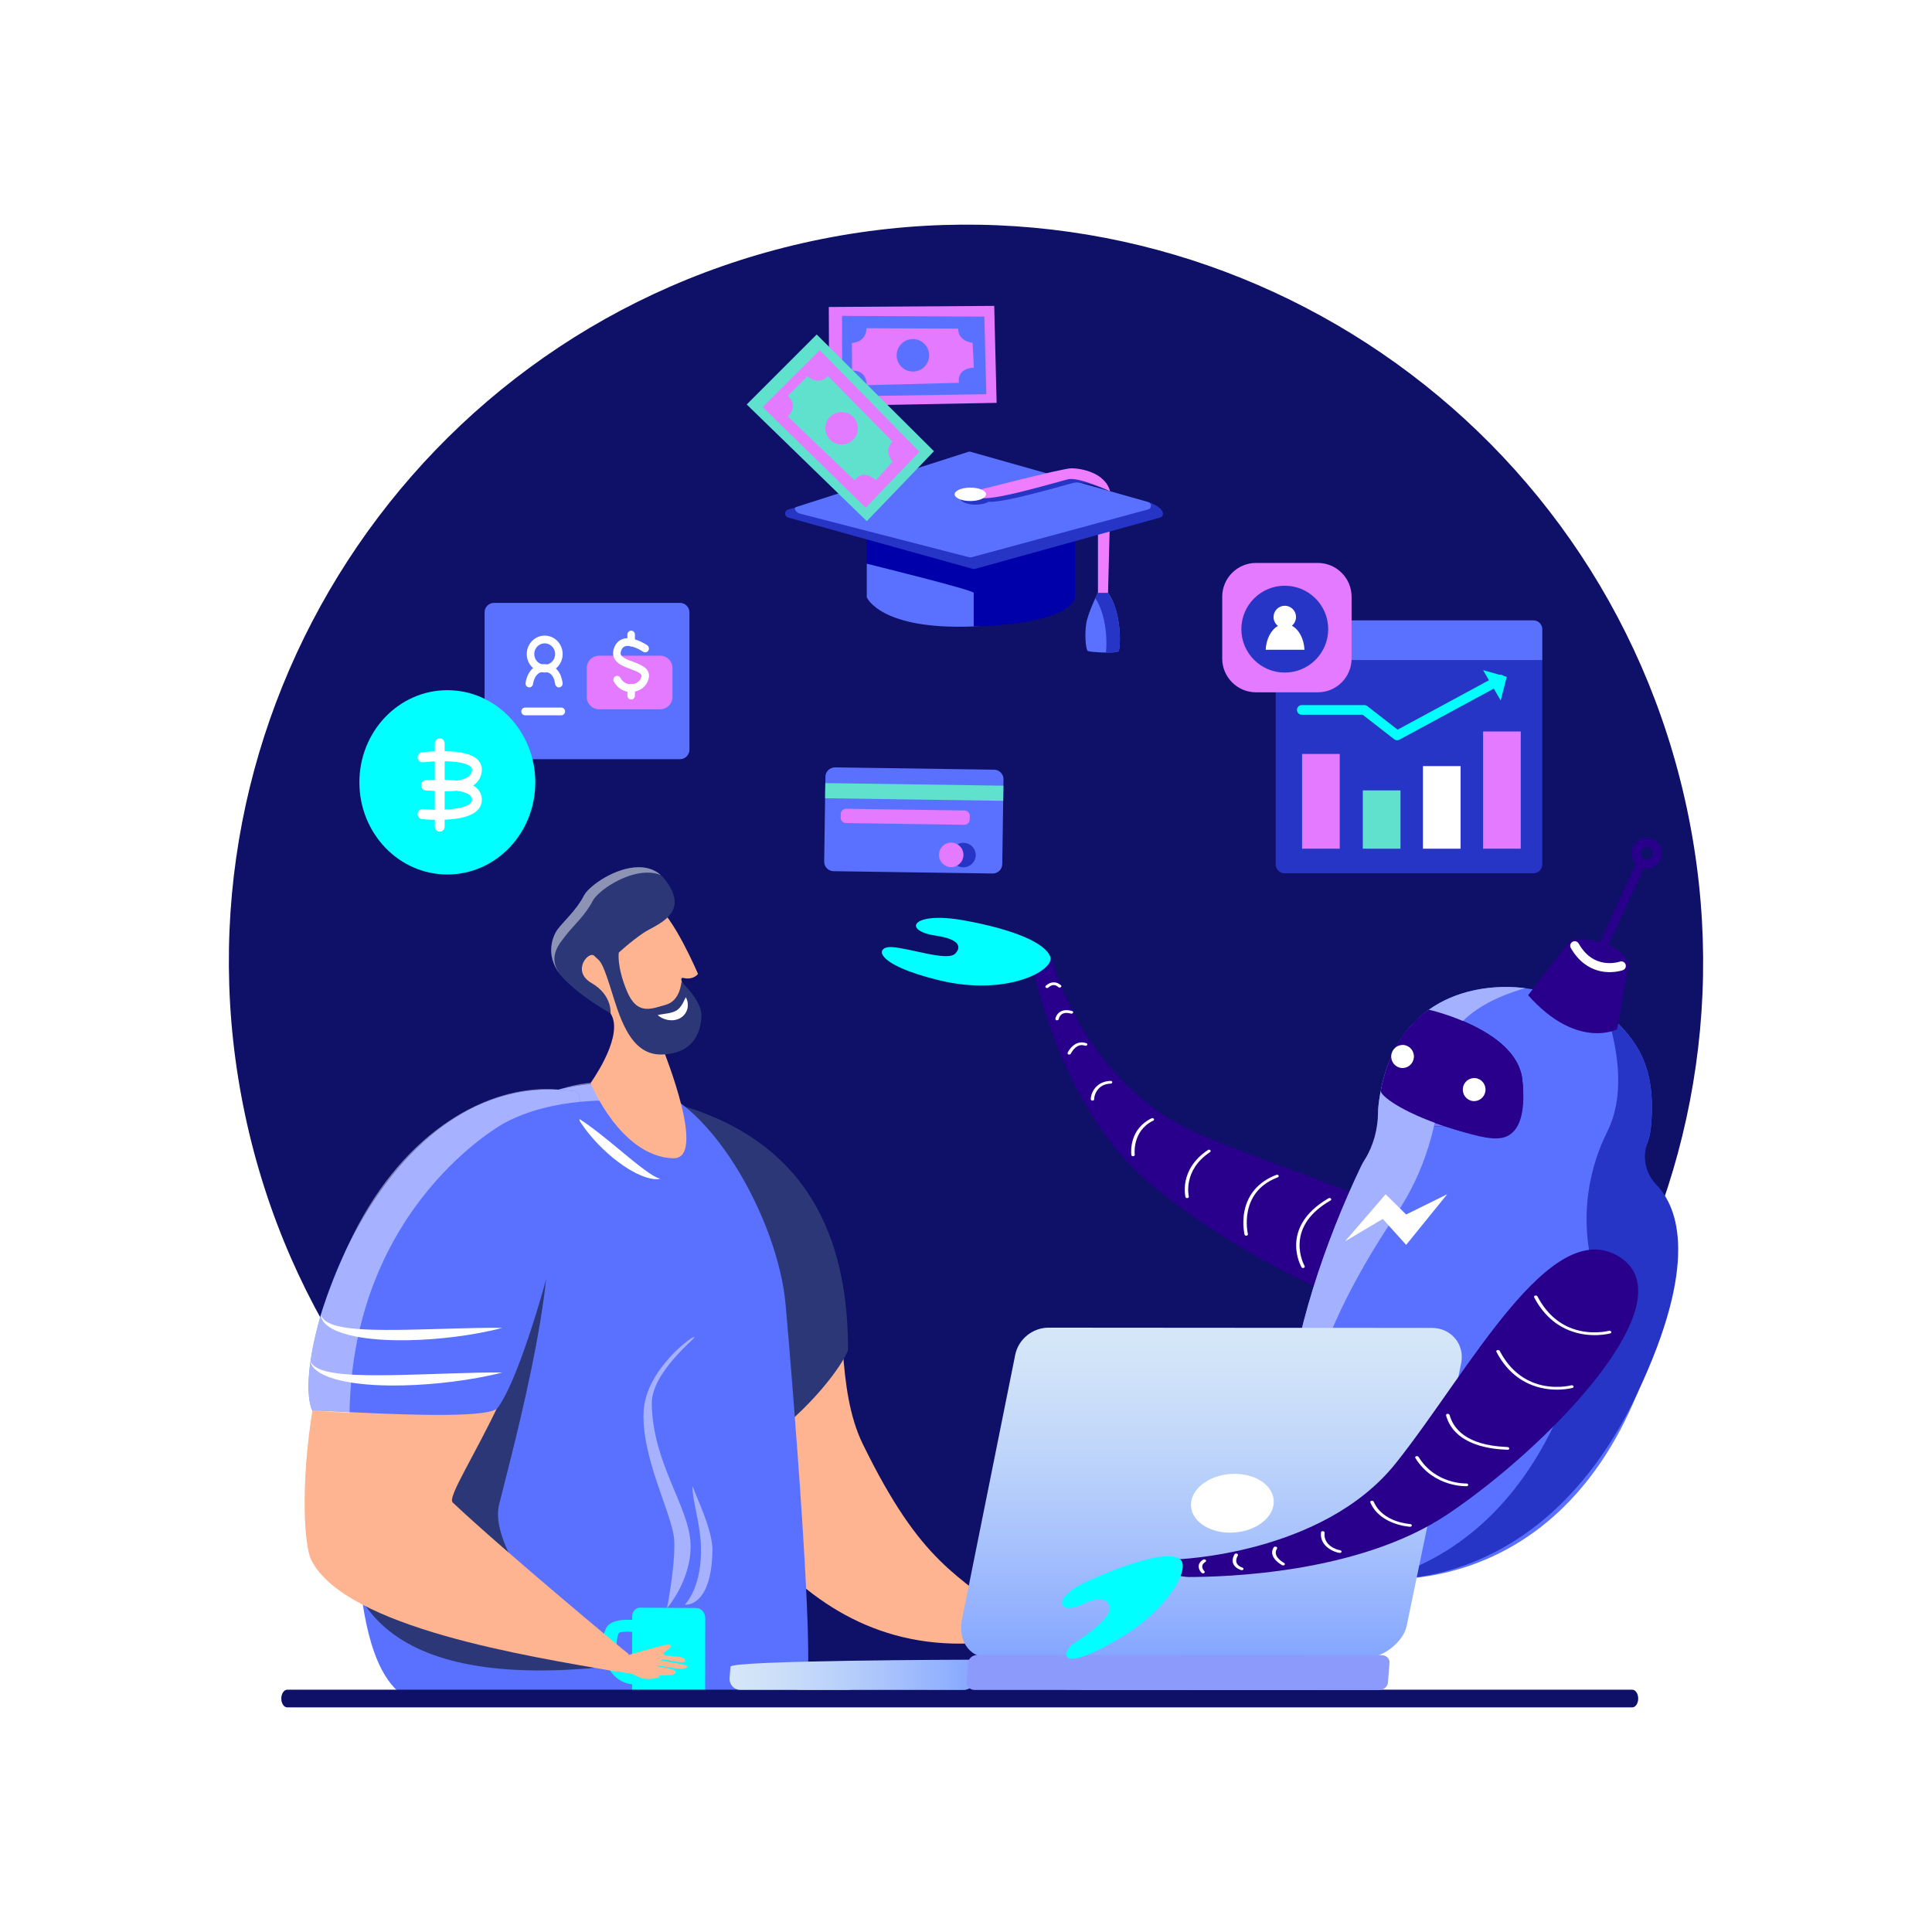 <?xml version="1.0" encoding="UTF-8"?>
<svg xmlns="http://www.w3.org/2000/svg" xmlns:xlink="http://www.w3.org/1999/xlink" width="3000" height="3000" viewBox="0 0 3000 3000">
<defs>
<clipPath id="clip-0">
<path clip-rule="nonzero" d="M 1492 2061 L 2270 2061 L 2270 2574 L 1492 2574 Z M 1492 2061 "/>
</clipPath>
<clipPath id="clip-1">
<path clip-rule="nonzero" d="M 1533.199 2573.191 L 2124.391 2573.621 C 2148.898 2573.461 2179.34 2548.551 2184.289 2524.699 L 2268.84 2117.039 C 2274.871 2087.961 2253.641 2062.039 2223.781 2062.02 L 1628.172 2061.59 C 1603.422 2061.578 1581.289 2079.602 1576.441 2103.719 L 1493.59 2515.641 C 1487.738 2544.77 1503.301 2573.379 1533.199 2573.191 Z M 1533.199 2573.191 "/>
</clipPath>
<clipPath id="clip-2">
<path clip-rule="nonzero" d="M 1533.199 2573.191 L 2124.391 2573.621 C 2148.898 2573.461 2179.34 2548.551 2184.289 2524.699 L 2268.84 2117.039 C 2274.871 2087.961 2253.641 2062.039 2223.781 2062.02 L 1628.172 2061.59 C 1603.422 2061.578 1581.289 2079.602 1576.441 2103.719 L 1493.59 2515.641 C 1487.738 2544.77 1503.301 2573.379 1533.199 2573.191 "/>
</clipPath>
<linearGradient id="linear-pattern-0" gradientUnits="userSpaceOnUse" x1="0" y1="0" x2="1" y2="0" gradientTransform="matrix(0, -512.029, -512.029, 0, 1881.12, 2573.62)">
<stop offset="0" stop-color="rgb(52.156%, 65.097%, 100%)" stop-opacity="1"/>
<stop offset="0.008" stop-color="rgb(52.318%, 65.228%, 99.985%)" stop-opacity="1"/>
<stop offset="0.016" stop-color="rgb(52.64%, 65.489%, 99.957%)" stop-opacity="1"/>
<stop offset="0.023" stop-color="rgb(52.962%, 65.75%, 99.928%)" stop-opacity="1"/>
<stop offset="0.031" stop-color="rgb(53.282%, 66.011%, 99.901%)" stop-opacity="1"/>
<stop offset="0.039" stop-color="rgb(53.601%, 66.272%, 99.872%)" stop-opacity="1"/>
<stop offset="0.047" stop-color="rgb(53.92%, 66.531%, 99.844%)" stop-opacity="1"/>
<stop offset="0.055" stop-color="rgb(54.239%, 66.789%, 99.817%)" stop-opacity="1"/>
<stop offset="0.062" stop-color="rgb(54.556%, 67.047%, 99.789%)" stop-opacity="1"/>
<stop offset="0.07" stop-color="rgb(54.874%, 67.305%, 99.762%)" stop-opacity="1"/>
<stop offset="0.078" stop-color="rgb(55.19%, 67.561%, 99.734%)" stop-opacity="1"/>
<stop offset="0.086" stop-color="rgb(55.504%, 67.818%, 99.706%)" stop-opacity="1"/>
<stop offset="0.094" stop-color="rgb(55.818%, 68.073%, 99.678%)" stop-opacity="1"/>
<stop offset="0.102" stop-color="rgb(56.131%, 68.327%, 99.652%)" stop-opacity="1"/>
<stop offset="0.109" stop-color="rgb(56.444%, 68.581%, 99.625%)" stop-opacity="1"/>
<stop offset="0.117" stop-color="rgb(56.755%, 68.834%, 99.597%)" stop-opacity="1"/>
<stop offset="0.125" stop-color="rgb(57.065%, 69.086%, 99.57%)" stop-opacity="1"/>
<stop offset="0.133" stop-color="rgb(57.375%, 69.337%, 99.542%)" stop-opacity="1"/>
<stop offset="0.141" stop-color="rgb(57.684%, 69.589%, 99.515%)" stop-opacity="1"/>
<stop offset="0.148" stop-color="rgb(57.993%, 69.839%, 99.489%)" stop-opacity="1"/>
<stop offset="0.156" stop-color="rgb(58.299%, 70.088%, 99.461%)" stop-opacity="1"/>
<stop offset="0.164" stop-color="rgb(58.606%, 70.337%, 99.434%)" stop-opacity="1"/>
<stop offset="0.172" stop-color="rgb(58.911%, 70.586%, 99.408%)" stop-opacity="1"/>
<stop offset="0.18" stop-color="rgb(59.215%, 70.833%, 99.38%)" stop-opacity="1"/>
<stop offset="0.188" stop-color="rgb(59.518%, 71.078%, 99.355%)" stop-opacity="1"/>
<stop offset="0.195" stop-color="rgb(59.821%, 71.324%, 99.329%)" stop-opacity="1"/>
<stop offset="0.203" stop-color="rgb(60.123%, 71.57%, 99.301%)" stop-opacity="1"/>
<stop offset="0.211" stop-color="rgb(60.423%, 71.814%, 99.275%)" stop-opacity="1"/>
<stop offset="0.219" stop-color="rgb(60.722%, 72.057%, 99.249%)" stop-opacity="1"/>
<stop offset="0.227" stop-color="rgb(61.021%, 72.299%, 99.223%)" stop-opacity="1"/>
<stop offset="0.234" stop-color="rgb(61.319%, 72.542%, 99.197%)" stop-opacity="1"/>
<stop offset="0.242" stop-color="rgb(61.617%, 72.783%, 99.171%)" stop-opacity="1"/>
<stop offset="0.25" stop-color="rgb(61.913%, 73.024%, 99.146%)" stop-opacity="1"/>
<stop offset="0.258" stop-color="rgb(62.207%, 73.264%, 99.12%)" stop-opacity="1"/>
<stop offset="0.266" stop-color="rgb(62.5%, 73.502%, 99.094%)" stop-opacity="1"/>
<stop offset="0.273" stop-color="rgb(62.793%, 73.74%, 99.068%)" stop-opacity="1"/>
<stop offset="0.281" stop-color="rgb(63.084%, 73.978%, 99.042%)" stop-opacity="1"/>
<stop offset="0.289" stop-color="rgb(63.376%, 74.214%, 99.017%)" stop-opacity="1"/>
<stop offset="0.297" stop-color="rgb(63.666%, 74.449%, 98.991%)" stop-opacity="1"/>
<stop offset="0.305" stop-color="rgb(63.954%, 74.684%, 98.967%)" stop-opacity="1"/>
<stop offset="0.312" stop-color="rgb(64.243%, 74.918%, 98.941%)" stop-opacity="1"/>
<stop offset="0.32" stop-color="rgb(64.529%, 75.151%, 98.917%)" stop-opacity="1"/>
<stop offset="0.328" stop-color="rgb(64.815%, 75.383%, 98.891%)" stop-opacity="1"/>
<stop offset="0.336" stop-color="rgb(65.1%, 75.613%, 98.866%)" stop-opacity="1"/>
<stop offset="0.344" stop-color="rgb(65.384%, 75.844%, 98.842%)" stop-opacity="1"/>
<stop offset="0.352" stop-color="rgb(65.666%, 76.074%, 98.817%)" stop-opacity="1"/>
<stop offset="0.359" stop-color="rgb(65.948%, 76.303%, 98.793%)" stop-opacity="1"/>
<stop offset="0.367" stop-color="rgb(66.228%, 76.53%, 98.767%)" stop-opacity="1"/>
<stop offset="0.375" stop-color="rgb(66.507%, 76.758%, 98.743%)" stop-opacity="1"/>
<stop offset="0.383" stop-color="rgb(66.786%, 76.984%, 98.72%)" stop-opacity="1"/>
<stop offset="0.391" stop-color="rgb(67.062%, 77.209%, 98.695%)" stop-opacity="1"/>
<stop offset="0.398" stop-color="rgb(67.339%, 77.434%, 98.671%)" stop-opacity="1"/>
<stop offset="0.406" stop-color="rgb(67.615%, 77.657%, 98.647%)" stop-opacity="1"/>
<stop offset="0.414" stop-color="rgb(67.888%, 77.879%, 98.622%)" stop-opacity="1"/>
<stop offset="0.422" stop-color="rgb(68.161%, 78.101%, 98.599%)" stop-opacity="1"/>
<stop offset="0.43" stop-color="rgb(68.431%, 78.322%, 98.575%)" stop-opacity="1"/>
<stop offset="0.438" stop-color="rgb(68.701%, 78.54%, 98.55%)" stop-opacity="1"/>
<stop offset="0.445" stop-color="rgb(68.971%, 78.758%, 98.528%)" stop-opacity="1"/>
<stop offset="0.453" stop-color="rgb(69.238%, 78.976%, 98.505%)" stop-opacity="1"/>
<stop offset="0.461" stop-color="rgb(69.505%, 79.193%, 98.48%)" stop-opacity="1"/>
<stop offset="0.469" stop-color="rgb(69.771%, 79.408%, 98.457%)" stop-opacity="1"/>
<stop offset="0.477" stop-color="rgb(70.035%, 79.623%, 98.434%)" stop-opacity="1"/>
<stop offset="0.484" stop-color="rgb(70.299%, 79.837%, 98.412%)" stop-opacity="1"/>
<stop offset="0.492" stop-color="rgb(70.56%, 80.049%, 98.389%)" stop-opacity="1"/>
<stop offset="0.5" stop-color="rgb(70.821%, 80.261%, 98.366%)" stop-opacity="1"/>
<stop offset="0.508" stop-color="rgb(71.08%, 80.472%, 98.343%)" stop-opacity="1"/>
<stop offset="0.516" stop-color="rgb(71.338%, 80.681%, 98.32%)" stop-opacity="1"/>
<stop offset="0.523" stop-color="rgb(71.594%, 80.89%, 98.299%)" stop-opacity="1"/>
<stop offset="0.531" stop-color="rgb(71.849%, 81.097%, 98.276%)" stop-opacity="1"/>
<stop offset="0.539" stop-color="rgb(72.104%, 81.303%, 98.253%)" stop-opacity="1"/>
<stop offset="0.547" stop-color="rgb(72.356%, 81.509%, 98.232%)" stop-opacity="1"/>
<stop offset="0.555" stop-color="rgb(72.607%, 81.712%, 98.21%)" stop-opacity="1"/>
<stop offset="0.562" stop-color="rgb(72.856%, 81.915%, 98.187%)" stop-opacity="1"/>
<stop offset="0.57" stop-color="rgb(73.105%, 82.118%, 98.166%)" stop-opacity="1"/>
<stop offset="0.578" stop-color="rgb(73.352%, 82.318%, 98.145%)" stop-opacity="1"/>
<stop offset="0.586" stop-color="rgb(73.598%, 82.518%, 98.123%)" stop-opacity="1"/>
<stop offset="0.594" stop-color="rgb(73.842%, 82.716%, 98.102%)" stop-opacity="1"/>
<stop offset="0.602" stop-color="rgb(74.084%, 82.913%, 98.08%)" stop-opacity="1"/>
<stop offset="0.609" stop-color="rgb(74.324%, 83.11%, 98.059%)" stop-opacity="1"/>
<stop offset="0.617" stop-color="rgb(74.564%, 83.304%, 98.038%)" stop-opacity="1"/>
<stop offset="0.625" stop-color="rgb(74.802%, 83.498%, 98.018%)" stop-opacity="1"/>
<stop offset="0.633" stop-color="rgb(75.038%, 83.69%, 97.997%)" stop-opacity="1"/>
<stop offset="0.641" stop-color="rgb(75.273%, 83.881%, 97.977%)" stop-opacity="1"/>
<stop offset="0.648" stop-color="rgb(75.507%, 84.07%, 97.955%)" stop-opacity="1"/>
<stop offset="0.656" stop-color="rgb(75.739%, 84.258%, 97.935%)" stop-opacity="1"/>
<stop offset="0.664" stop-color="rgb(75.969%, 84.445%, 97.916%)" stop-opacity="1"/>
<stop offset="0.672" stop-color="rgb(76.196%, 84.63%, 97.894%)" stop-opacity="1"/>
<stop offset="0.68" stop-color="rgb(76.424%, 84.814%, 97.874%)" stop-opacity="1"/>
<stop offset="0.688" stop-color="rgb(76.648%, 84.998%, 97.856%)" stop-opacity="1"/>
<stop offset="0.695" stop-color="rgb(76.872%, 85.179%, 97.836%)" stop-opacity="1"/>
<stop offset="0.703" stop-color="rgb(77.094%, 85.358%, 97.816%)" stop-opacity="1"/>
<stop offset="0.711" stop-color="rgb(77.312%, 85.536%, 97.798%)" stop-opacity="1"/>
<stop offset="0.719" stop-color="rgb(77.53%, 85.713%, 97.778%)" stop-opacity="1"/>
<stop offset="0.727" stop-color="rgb(77.745%, 85.889%, 97.76%)" stop-opacity="1"/>
<stop offset="0.734" stop-color="rgb(77.959%, 86.063%, 97.742%)" stop-opacity="1"/>
<stop offset="0.742" stop-color="rgb(78.171%, 86.235%, 97.723%)" stop-opacity="1"/>
<stop offset="0.75" stop-color="rgb(78.381%, 86.404%, 97.705%)" stop-opacity="1"/>
<stop offset="0.758" stop-color="rgb(78.589%, 86.574%, 97.687%)" stop-opacity="1"/>
<stop offset="0.766" stop-color="rgb(78.795%, 86.74%, 97.668%)" stop-opacity="1"/>
<stop offset="0.773" stop-color="rgb(78.998%, 86.906%, 97.65%)" stop-opacity="1"/>
<stop offset="0.781" stop-color="rgb(79.199%, 87.07%, 97.632%)" stop-opacity="1"/>
<stop offset="0.789" stop-color="rgb(79.399%, 87.231%, 97.615%)" stop-opacity="1"/>
<stop offset="0.797" stop-color="rgb(79.596%, 87.392%, 97.598%)" stop-opacity="1"/>
<stop offset="0.812" stop-color="rgb(79.886%, 87.627%, 97.572%)" stop-opacity="1"/>
<stop offset="0.828" stop-color="rgb(80.264%, 87.935%, 97.539%)" stop-opacity="1"/>
<stop offset="0.844" stop-color="rgb(80.634%, 88.235%, 97.507%)" stop-opacity="1"/>
<stop offset="0.859" stop-color="rgb(80.991%, 88.525%, 97.476%)" stop-opacity="1"/>
<stop offset="0.875" stop-color="rgb(81.337%, 88.806%, 97.446%)" stop-opacity="1"/>
<stop offset="0.891" stop-color="rgb(81.67%, 89.078%, 97.417%)" stop-opacity="1"/>
<stop offset="0.906" stop-color="rgb(81.989%, 89.337%, 97.389%)" stop-opacity="1"/>
<stop offset="0.922" stop-color="rgb(82.294%, 89.583%, 97.362%)" stop-opacity="1"/>
<stop offset="0.938" stop-color="rgb(82.579%, 89.816%, 97.337%)" stop-opacity="1"/>
<stop offset="0.953" stop-color="rgb(82.846%, 90.033%, 97.313%)" stop-opacity="1"/>
<stop offset="0.969" stop-color="rgb(83.089%, 90.23%, 97.292%)" stop-opacity="1"/>
<stop offset="1" stop-color="rgb(83.365%, 90.454%, 97.267%)" stop-opacity="1"/>
</linearGradient>
<clipPath id="clip-3">
<path clip-rule="nonzero" d="M 1132 2577 L 1518 2577 L 1518 2625 L 1132 2625 Z M 1132 2577 "/>
</clipPath>
<clipPath id="clip-4">
<path clip-rule="nonzero" d="M 1496.25 2624.141 L 1149.59 2624 C 1139.609 2623.988 1132.148 2615.738 1132.922 2605.57 L 1134.262 2588.09 C 1135.031 2577.922 1507.539 2577.172 1507.539 2577.172 C 1517.52 2577.172 1517.84 2578.078 1517.07 2588.25 L 1515.73 2605.73 C 1514.961 2615.898 1506.238 2624.141 1496.25 2624.141 Z M 1496.25 2624.141 "/>
</clipPath>
<clipPath id="clip-5">
<path clip-rule="nonzero" d="M 1496.25 2624.141 L 1149.59 2624 C 1139.609 2623.988 1132.148 2615.738 1132.922 2605.57 L 1134.262 2588.09 C 1135.031 2577.922 1507.539 2577.172 1507.539 2577.172 C 1517.52 2577.172 1517.84 2578.078 1517.07 2588.25 L 1515.73 2605.73 C 1514.961 2615.898 1506.238 2624.141 1496.25 2624.141 "/>
</clipPath>
<linearGradient id="linear-pattern-1" gradientUnits="userSpaceOnUse" x1="-0.001" y1="0" x2="1.002" y2="0" gradientTransform="matrix(-384.465, 0, 0, -384.465, 1517.33, 2600.65)">
<stop offset="0" stop-color="rgb(52.156%, 65.097%, 100%)" stop-opacity="1"/>
<stop offset="0.008" stop-color="rgb(52.29%, 65.205%, 99.988%)" stop-opacity="1"/>
<stop offset="0.016" stop-color="rgb(52.586%, 65.446%, 99.962%)" stop-opacity="1"/>
<stop offset="0.023" stop-color="rgb(52.908%, 65.709%, 99.933%)" stop-opacity="1"/>
<stop offset="0.031" stop-color="rgb(53.23%, 65.97%, 99.905%)" stop-opacity="1"/>
<stop offset="0.039" stop-color="rgb(53.552%, 66.231%, 99.876%)" stop-opacity="1"/>
<stop offset="0.047" stop-color="rgb(53.873%, 66.492%, 99.849%)" stop-opacity="1"/>
<stop offset="0.055" stop-color="rgb(54.192%, 66.751%, 99.821%)" stop-opacity="1"/>
<stop offset="0.062" stop-color="rgb(54.51%, 67.01%, 99.792%)" stop-opacity="1"/>
<stop offset="0.07" stop-color="rgb(54.828%, 67.268%, 99.765%)" stop-opacity="1"/>
<stop offset="0.078" stop-color="rgb(55.145%, 67.526%, 99.738%)" stop-opacity="1"/>
<stop offset="0.086" stop-color="rgb(55.461%, 67.783%, 99.71%)" stop-opacity="1"/>
<stop offset="0.094" stop-color="rgb(55.777%, 68.039%, 99.683%)" stop-opacity="1"/>
<stop offset="0.102" stop-color="rgb(56.09%, 68.294%, 99.655%)" stop-opacity="1"/>
<stop offset="0.109" stop-color="rgb(56.404%, 68.549%, 99.628%)" stop-opacity="1"/>
<stop offset="0.117" stop-color="rgb(56.717%, 68.802%, 99.6%)" stop-opacity="1"/>
<stop offset="0.125" stop-color="rgb(57.028%, 69.055%, 99.573%)" stop-opacity="1"/>
<stop offset="0.133" stop-color="rgb(57.339%, 69.308%, 99.545%)" stop-opacity="1"/>
<stop offset="0.141" stop-color="rgb(57.649%, 69.56%, 99.518%)" stop-opacity="1"/>
<stop offset="0.148" stop-color="rgb(57.957%, 69.81%, 99.492%)" stop-opacity="1"/>
<stop offset="0.156" stop-color="rgb(58.266%, 70.062%, 99.464%)" stop-opacity="1"/>
<stop offset="0.164" stop-color="rgb(58.572%, 70.311%, 99.437%)" stop-opacity="1"/>
<stop offset="0.172" stop-color="rgb(58.879%, 70.56%, 99.411%)" stop-opacity="1"/>
<stop offset="0.18" stop-color="rgb(59.186%, 70.808%, 99.384%)" stop-opacity="1"/>
<stop offset="0.188" stop-color="rgb(59.489%, 71.056%, 99.358%)" stop-opacity="1"/>
<stop offset="0.195" stop-color="rgb(59.793%, 71.301%, 99.33%)" stop-opacity="1"/>
<stop offset="0.203" stop-color="rgb(60.095%, 71.547%, 99.304%)" stop-opacity="1"/>
<stop offset="0.211" stop-color="rgb(60.397%, 71.793%, 99.278%)" stop-opacity="1"/>
<stop offset="0.219" stop-color="rgb(60.698%, 72.038%, 99.251%)" stop-opacity="1"/>
<stop offset="0.227" stop-color="rgb(60.999%, 72.281%, 99.225%)" stop-opacity="1"/>
<stop offset="0.234" stop-color="rgb(61.296%, 72.523%, 99.199%)" stop-opacity="1"/>
<stop offset="0.242" stop-color="rgb(61.594%, 72.766%, 99.173%)" stop-opacity="1"/>
<stop offset="0.25" stop-color="rgb(61.891%, 73.007%, 99.147%)" stop-opacity="1"/>
<stop offset="0.258" stop-color="rgb(62.187%, 73.247%, 99.121%)" stop-opacity="1"/>
<stop offset="0.266" stop-color="rgb(62.482%, 73.486%, 99.095%)" stop-opacity="1"/>
<stop offset="0.273" stop-color="rgb(62.776%, 73.726%, 99.069%)" stop-opacity="1"/>
<stop offset="0.281" stop-color="rgb(63.069%, 73.964%, 99.043%)" stop-opacity="1"/>
<stop offset="0.289" stop-color="rgb(63.361%, 74.2%, 99.019%)" stop-opacity="1"/>
<stop offset="0.297" stop-color="rgb(63.652%, 74.437%, 98.993%)" stop-opacity="1"/>
<stop offset="0.305" stop-color="rgb(63.942%, 74.673%, 98.967%)" stop-opacity="1"/>
<stop offset="0.312" stop-color="rgb(64.23%, 74.907%, 98.943%)" stop-opacity="1"/>
<stop offset="0.32" stop-color="rgb(64.519%, 75.14%, 98.917%)" stop-opacity="1"/>
<stop offset="0.328" stop-color="rgb(64.804%, 75.374%, 98.892%)" stop-opacity="1"/>
<stop offset="0.336" stop-color="rgb(65.089%, 75.606%, 98.868%)" stop-opacity="1"/>
<stop offset="0.344" stop-color="rgb(65.375%, 75.838%, 98.842%)" stop-opacity="1"/>
<stop offset="0.352" stop-color="rgb(65.659%, 76.068%, 98.817%)" stop-opacity="1"/>
<stop offset="0.359" stop-color="rgb(65.941%, 76.297%, 98.793%)" stop-opacity="1"/>
<stop offset="0.367" stop-color="rgb(66.223%, 76.526%, 98.769%)" stop-opacity="1"/>
<stop offset="0.375" stop-color="rgb(66.502%, 76.753%, 98.744%)" stop-opacity="1"/>
<stop offset="0.383" stop-color="rgb(66.782%, 76.981%, 98.72%)" stop-opacity="1"/>
<stop offset="0.391" stop-color="rgb(67.059%, 77.206%, 98.695%)" stop-opacity="1"/>
<stop offset="0.398" stop-color="rgb(67.336%, 77.431%, 98.671%)" stop-opacity="1"/>
<stop offset="0.406" stop-color="rgb(67.612%, 77.655%, 98.647%)" stop-opacity="1"/>
<stop offset="0.414" stop-color="rgb(67.886%, 77.879%, 98.622%)" stop-opacity="1"/>
<stop offset="0.422" stop-color="rgb(68.159%, 78.101%, 98.599%)" stop-opacity="1"/>
<stop offset="0.43" stop-color="rgb(68.433%, 78.322%, 98.575%)" stop-opacity="1"/>
<stop offset="0.438" stop-color="rgb(68.703%, 78.543%, 98.55%)" stop-opacity="1"/>
<stop offset="0.445" stop-color="rgb(68.973%, 78.761%, 98.528%)" stop-opacity="1"/>
<stop offset="0.453" stop-color="rgb(69.243%, 78.979%, 98.503%)" stop-opacity="1"/>
<stop offset="0.461" stop-color="rgb(69.51%, 79.198%, 98.48%)" stop-opacity="1"/>
<stop offset="0.469" stop-color="rgb(69.777%, 79.413%, 98.457%)" stop-opacity="1"/>
<stop offset="0.477" stop-color="rgb(70.041%, 79.628%, 98.433%)" stop-opacity="1"/>
<stop offset="0.484" stop-color="rgb(70.305%, 79.843%, 98.41%)" stop-opacity="1"/>
<stop offset="0.492" stop-color="rgb(70.567%, 80.057%, 98.387%)" stop-opacity="1"/>
<stop offset="0.5" stop-color="rgb(70.828%, 80.269%, 98.364%)" stop-opacity="1"/>
<stop offset="0.508" stop-color="rgb(71.089%, 80.479%, 98.341%)" stop-opacity="1"/>
<stop offset="0.516" stop-color="rgb(71.347%, 80.69%, 98.32%)" stop-opacity="1"/>
<stop offset="0.523" stop-color="rgb(71.605%, 80.899%, 98.297%)" stop-opacity="1"/>
<stop offset="0.531" stop-color="rgb(71.86%, 81.107%, 98.274%)" stop-opacity="1"/>
<stop offset="0.539" stop-color="rgb(72.115%, 81.314%, 98.253%)" stop-opacity="1"/>
<stop offset="0.547" stop-color="rgb(72.368%, 81.52%, 98.23%)" stop-opacity="1"/>
<stop offset="0.555" stop-color="rgb(72.62%, 81.725%, 98.209%)" stop-opacity="1"/>
<stop offset="0.562" stop-color="rgb(72.87%, 81.927%, 98.186%)" stop-opacity="1"/>
<stop offset="0.57" stop-color="rgb(73.119%, 82.13%, 98.164%)" stop-opacity="1"/>
<stop offset="0.578" stop-color="rgb(73.367%, 82.33%, 98.143%)" stop-opacity="1"/>
<stop offset="0.586" stop-color="rgb(73.613%, 82.53%, 98.122%)" stop-opacity="1"/>
<stop offset="0.594" stop-color="rgb(73.859%, 82.73%, 98.1%)" stop-opacity="1"/>
<stop offset="0.602" stop-color="rgb(74.101%, 82.927%, 98.079%)" stop-opacity="1"/>
<stop offset="0.609" stop-color="rgb(74.344%, 83.124%, 98.058%)" stop-opacity="1"/>
<stop offset="0.617" stop-color="rgb(74.583%, 83.319%, 98.036%)" stop-opacity="1"/>
<stop offset="0.625" stop-color="rgb(74.821%, 83.513%, 98.016%)" stop-opacity="1"/>
<stop offset="0.633" stop-color="rgb(75.058%, 83.705%, 97.995%)" stop-opacity="1"/>
<stop offset="0.641" stop-color="rgb(75.294%, 83.896%, 97.974%)" stop-opacity="1"/>
<stop offset="0.648" stop-color="rgb(75.528%, 84.087%, 97.954%)" stop-opacity="1"/>
<stop offset="0.656" stop-color="rgb(75.76%, 84.276%, 97.934%)" stop-opacity="1"/>
<stop offset="0.664" stop-color="rgb(75.99%, 84.464%, 97.913%)" stop-opacity="1"/>
<stop offset="0.672" stop-color="rgb(76.219%, 84.648%, 97.893%)" stop-opacity="1"/>
<stop offset="0.68" stop-color="rgb(76.447%, 84.833%, 97.873%)" stop-opacity="1"/>
<stop offset="0.688" stop-color="rgb(76.672%, 85.016%, 97.853%)" stop-opacity="1"/>
<stop offset="0.695" stop-color="rgb(76.897%, 85.197%, 97.833%)" stop-opacity="1"/>
<stop offset="0.703" stop-color="rgb(77.118%, 85.379%, 97.815%)" stop-opacity="1"/>
<stop offset="0.711" stop-color="rgb(77.338%, 85.558%, 97.795%)" stop-opacity="1"/>
<stop offset="0.719" stop-color="rgb(77.556%, 85.735%, 97.777%)" stop-opacity="1"/>
<stop offset="0.727" stop-color="rgb(77.771%, 85.91%, 97.757%)" stop-opacity="1"/>
<stop offset="0.734" stop-color="rgb(77.986%, 86.084%, 97.739%)" stop-opacity="1"/>
<stop offset="0.742" stop-color="rgb(78.198%, 86.256%, 97.72%)" stop-opacity="1"/>
<stop offset="0.75" stop-color="rgb(78.409%, 86.427%, 97.702%)" stop-opacity="1"/>
<stop offset="0.758" stop-color="rgb(78.618%, 86.597%, 97.684%)" stop-opacity="1"/>
<stop offset="0.766" stop-color="rgb(78.824%, 86.763%, 97.665%)" stop-opacity="1"/>
<stop offset="0.773" stop-color="rgb(79.027%, 86.929%, 97.647%)" stop-opacity="1"/>
<stop offset="0.781" stop-color="rgb(79.228%, 87.093%, 97.63%)" stop-opacity="1"/>
<stop offset="0.789" stop-color="rgb(79.428%, 87.256%, 97.612%)" stop-opacity="1"/>
<stop offset="0.797" stop-color="rgb(79.625%, 87.416%, 97.595%)" stop-opacity="1"/>
<stop offset="0.812" stop-color="rgb(79.916%, 87.651%, 97.571%)" stop-opacity="1"/>
<stop offset="0.828" stop-color="rgb(80.295%, 87.959%, 97.537%)" stop-opacity="1"/>
<stop offset="0.844" stop-color="rgb(80.664%, 88.26%, 97.504%)" stop-opacity="1"/>
<stop offset="0.859" stop-color="rgb(81.021%, 88.55%, 97.473%)" stop-opacity="1"/>
<stop offset="0.875" stop-color="rgb(81.367%, 88.831%, 97.443%)" stop-opacity="1"/>
<stop offset="0.891" stop-color="rgb(81.7%, 89.102%, 97.414%)" stop-opacity="1"/>
<stop offset="0.906" stop-color="rgb(82.019%, 89.362%, 97.386%)" stop-opacity="1"/>
<stop offset="0.922" stop-color="rgb(82.323%, 89.607%, 97.359%)" stop-opacity="1"/>
<stop offset="0.938" stop-color="rgb(82.608%, 89.839%, 97.334%)" stop-opacity="1"/>
<stop offset="0.953" stop-color="rgb(82.874%, 90.054%, 97.311%)" stop-opacity="1"/>
<stop offset="0.969" stop-color="rgb(83.113%, 90.25%, 97.29%)" stop-opacity="1"/>
<stop offset="1" stop-color="rgb(83.377%, 90.465%, 97.267%)" stop-opacity="1"/>
</linearGradient>
<clipPath id="clip-6">
<path clip-rule="nonzero" d="M 855 1390 L 907 1390 L 907 1533 L 855 1533 Z M 855 1390 "/>
</clipPath>
<clipPath id="clip-7">
<path clip-rule="nonzero" d="M 887.785 1532.988 C 887.762 1532.988 883.633 1528.531 873.836 1517.871 C 846.121 1487.738 856.492 1456.129 865.621 1443.441 C 856.492 1456.129 846.125 1487.738 873.836 1517.871 C 874.938 1519.07 876.07 1520.27 877.227 1521.449 C 883.777 1528.578 887.809 1532.988 887.785 1532.988 M 906.617 1390.828 C 906.668 1390.738 906.719 1390.641 906.773 1390.539 C 906.719 1390.641 906.672 1390.738 906.617 1390.828 "/>
</clipPath>
</defs>
<rect x="-300" y="-300" width="3600" height="3600" fill="rgb(100%, 100%, 100%)" fill-opacity="1"/>
<path fill-rule="nonzero" fill="rgb(5.489%, 6.665%, 40.381%)" fill-opacity="1" d="M 2619.34 1255.238 C 2750.891 1873.43 2356.391 2481.219 1738.199 2612.77 C 1120 2744.328 512.215 2349.828 380.664 1731.641 C 249.113 1113.441 643.613 505.66 1261.801 374.102 C 1880 242.551 2487.781 637.051 2619.34 1255.238 "/>
<path fill-rule="nonzero" fill="rgb(16.089%, 0%, 54.492%)" fill-opacity="1" d="M 1635 1495 C 1635 1495 1685.59 1685.121 1862.27 1760.988 C 2038.961 1836.852 2329.672 1908.531 2272.551 2008.82 C 2215.43 2109.121 1930.629 1958.039 1787.781 1839.75 C 1644.93 1721.461 1603 1499 1603 1499 C 1603 1499 1627.102 1466.781 1635 1495 "/>
<path fill-rule="nonzero" fill="rgb(100%, 100%, 100%)" fill-opacity="1" d="M 2131.328 1986.18 C 2132.898 2001.82 2138.98 2012.461 2139.289 2012.988 C 2139.898 2014.039 2141.469 2014.48 2142.789 2013.961 C 2144.121 2013.441 2144.699 2012.172 2144.09 2011.109 C 2144 2010.961 2135.531 1996.059 2136.301 1976.148 C 2137.328 1949.57 2153.461 1927.09 2184.262 1909.309 C 2185.461 1908.621 2185.762 1907.289 2184.93 1906.34 C 2184.102 1905.391 2182.449 1905.18 2181.25 1905.871 C 2140.988 1929.121 2131.699 1957 2131.012 1976.309 C 2130.879 1979.77 2131.02 1983.078 2131.328 1986.18 "/>
<path fill-rule="nonzero" fill="rgb(100%, 100%, 100%)" fill-opacity="1" d="M 2013.039 1940.98 C 2014.609 1956.609 2020.691 1967.262 2021 1967.789 C 2021.609 1968.84 2023.18 1969.27 2024.5 1968.75 C 2025.828 1968.238 2026.41 1966.961 2025.801 1965.91 C 2025.711 1965.762 2017.238 1950.859 2018.012 1930.941 C 2019.039 1904.371 2035.18 1881.879 2065.969 1864.109 C 2067.172 1863.41 2067.469 1862.078 2066.641 1861.129 C 2065.809 1860.18 2064.16 1859.98 2062.961 1860.672 C 2022.699 1883.91 2013.422 1911.801 2012.719 1931.102 C 2012.602 1934.559 2012.73 1937.871 2013.039 1940.98 "/>
<path fill-rule="nonzero" fill="rgb(100%, 100%, 100%)" fill-opacity="1" d="M 1931.121 1908.102 C 1931.66 1913.48 1932.48 1916.852 1932.551 1917.16 C 1932.828 1918.301 1934.219 1919.02 1935.66 1918.77 C 1937.09 1918.512 1938.012 1917.379 1937.738 1916.23 C 1937.699 1916.07 1933.801 1899.789 1937.648 1880.828 C 1942.762 1855.711 1958.371 1837.98 1984.039 1828.16 C 1985.371 1827.648 1985.961 1826.379 1985.371 1825.32 C 1984.77 1824.262 1983.199 1823.809 1981.871 1824.32 C 1954.82 1834.68 1937.719 1854.059 1932.41 1880.379 C 1930.191 1891.359 1930.441 1901.32 1931.121 1908.102 "/>
<path fill-rule="nonzero" fill="rgb(100%, 100%, 100%)" fill-opacity="1" d="M 1839.949 1853.309 C 1840.281 1856.609 1840.77 1858.59 1840.82 1858.781 C 1841.121 1859.922 1842.512 1860.629 1843.941 1860.371 C 1845.371 1860.102 1846.289 1858.961 1846 1857.82 C 1845.898 1857.41 1836.27 1817.281 1878.941 1788.988 C 1880.078 1788.23 1880.27 1786.891 1879.352 1785.988 C 1878.441 1785.09 1876.781 1784.98 1875.641 1785.73 C 1851.988 1801.41 1843.781 1820.422 1841.051 1833.602 C 1839.34 1841.828 1839.488 1848.809 1839.949 1853.309 "/>
<path fill-rule="nonzero" fill="rgb(100%, 100%, 100%)" fill-opacity="1" d="M 1756.691 1792.84 C 1756.73 1793.219 1756.762 1793.461 1756.781 1793.559 C 1756.93 1794.719 1758.238 1795.539 1759.691 1795.391 C 1761.141 1795.23 1762.18 1794.148 1762.031 1793 C 1761.98 1792.629 1757.551 1756.32 1790.691 1740.141 C 1791.949 1739.52 1792.379 1738.211 1791.648 1737.211 C 1790.91 1736.211 1789.289 1735.898 1788.031 1736.52 C 1754.172 1753.051 1756.129 1787.281 1756.691 1792.84 "/>
<path fill-rule="nonzero" fill="rgb(100%, 100%, 100%)" fill-opacity="1" d="M 1693.809 1707.129 C 1693.922 1708.25 1695.121 1709.09 1696.539 1709.02 C 1698 1708.941 1699.141 1707.93 1699.078 1706.762 C 1698.891 1702.891 1701.051 1694.602 1707.629 1688.84 C 1712.039 1684.98 1717.738 1682.898 1724.578 1682.648 C 1726.039 1682.602 1727.199 1681.602 1727.172 1680.43 C 1727.141 1679.262 1725.941 1678.34 1724.469 1678.398 C 1716.172 1678.699 1709.199 1681.262 1703.789 1686 C 1696.039 1692.781 1693.57 1702.289 1693.801 1707.039 L 1693.809 1707.129 "/>
<path fill-rule="nonzero" fill="rgb(100%, 100%, 100%)" fill-opacity="1" d="M 1657.68 1635.59 C 1657.762 1636.391 1658.398 1637.109 1659.391 1637.379 C 1660.762 1637.762 1662.281 1637.172 1662.789 1636.059 C 1662.859 1635.922 1667.328 1626.41 1675.281 1623.59 C 1678.27 1622.531 1681.34 1622.578 1684.672 1623.719 C 1686 1624.18 1687.559 1623.68 1688.172 1622.59 C 1688.77 1621.512 1688.18 1620.262 1686.852 1619.801 C 1682.18 1618.191 1677.602 1618.16 1673.23 1619.711 C 1663.141 1623.301 1658.051 1634.219 1657.828 1634.68 C 1657.691 1634.98 1657.648 1635.289 1657.68 1635.59 "/>
<path fill-rule="nonzero" fill="rgb(100%, 100%, 100%)" fill-opacity="1" d="M 1638.762 1582.441 C 1638.859 1583.422 1639.801 1584.23 1641.07 1584.328 C 1642.512 1584.449 1643.84 1583.602 1644.02 1582.43 C 1644.039 1582.32 1645.059 1576.59 1650.09 1574.059 C 1653.262 1572.469 1657.539 1572.41 1662.809 1573.898 C 1664.18 1574.289 1665.699 1573.699 1666.219 1572.59 C 1666.73 1571.48 1666.039 1570.27 1664.672 1569.879 C 1657.801 1567.941 1651.969 1568.141 1647.34 1570.488 C 1640.078 1574.16 1638.828 1581.68 1638.781 1582 C 1638.75 1582.148 1638.75 1582.301 1638.762 1582.441 "/>
<path fill-rule="nonzero" fill="rgb(100%, 100%, 100%)" fill-opacity="1" d="M 1623.262 1532.328 C 1623.32 1532.898 1623.672 1533.449 1624.281 1533.82 C 1625.43 1534.512 1627.078 1534.309 1627.98 1533.371 C 1628.02 1533.328 1631.43 1529.828 1635.828 1529.641 C 1638.398 1529.531 1640.969 1530.602 1643.461 1532.828 C 1644.43 1533.691 1646.102 1533.738 1647.199 1532.941 C 1648.289 1532.141 1648.398 1530.801 1647.43 1529.941 C 1643.828 1526.73 1639.859 1525.199 1635.641 1525.391 C 1628.738 1525.711 1624.012 1530.629 1623.809 1530.84 C 1623.391 1531.289 1623.211 1531.82 1623.262 1532.328 "/>
<path fill-rule="nonzero" fill="rgb(45.483%, 46.655%, 100%)" fill-opacity="1" d="M 2186.359 1598.141 C 2196.219 1586.141 2207.148 1576.141 2218.75 1567.879 C 2205.852 1578.02 2195.18 1588.199 2186.359 1598.141 "/>
<path fill-rule="nonzero" fill="rgb(45.483%, 46.655%, 100%)" fill-opacity="1" d="M 2242.352 1748.52 C 2206.422 1749.27 2173.73 1755.879 2148.93 1771.551 C 2141.141 1755.398 2137.922 1736.07 2140.898 1712.93 C 2141.738 1706.48 2142.75 1700.27 2143.91 1694.25 C 2143.941 1701.781 2175.52 1726.109 2242.352 1748.52 "/>
<path fill-rule="nonzero" fill="rgb(35.301%, 44.31%, 100%)" fill-opacity="1" d="M 2113.328 1811.309 C 2121.52 1794.16 2133.75 1781.16 2148.93 1771.551 C 2173.73 1755.879 2206.422 1749.27 2242.352 1748.52 C 2248.102 1750.449 2254.07 1752.359 2260.34 1754.25 C 2294.91 1764.648 2320.68 1765.75 2338.031 1757.289 C 2360.512 1746.34 2368.828 1719.328 2363.762 1675.711 C 2354.781 1598.43 2218.75 1567.879 2218.75 1567.879 C 2270.449 1531.09 2335.262 1528.699 2376.18 1535.621 C 2446.941 1547.602 2461.359 1493.039 2461.359 1493.039 C 2489.539 1509.07 2497.801 1575.379 2497.801 1575.379 C 2545.012 1617.238 2572.031 1660.352 2563.512 1750.09 C 2560.738 1779.281 2547.109 1799.699 2529.988 1813.969 C 2531.43 1814.559 2532.699 1815.09 2533.789 1815.539 C 2575.82 1833.199 2643.141 1917.109 2542.969 2162.422 C 2407.32 2494.621 2123.871 2450.379 2123.871 2450.379 C 1916.789 2389.578 2001.422 2045.852 2113.328 1811.309 "/>
<path fill-rule="nonzero" fill="rgb(64.256%, 69.334%, 100%)" fill-opacity="1" d="M 2113.328 1811.309 C 2114.969 1807.879 2116.77 1804.609 2118.719 1801.512 C 2132.57 1779.48 2139.41 1753.719 2139.82 1727.621 C 2139.898 1722.898 2140.25 1718.012 2140.898 1712.93 C 2162.43 1545.828 2295.25 1525.012 2368.199 1534.441 C 2265.699 1563.93 2238.301 1617.27 2237.078 1664.59 C 2235.039 1743.18 2212.121 1819.871 2168.379 1884.871 C 1871.379 2326.23 2123.871 2450.379 2123.871 2450.379 C 1916.789 2389.578 2001.422 2045.852 2113.328 1811.309 "/>
<path fill-rule="nonzero" fill="rgb(14.893%, 20.776%, 77.734%)" fill-opacity="1" d="M 2429.281 2176.27 C 2471.309 2073.32 2476.039 1995.52 2467.25 1939.84 C 2457.398 1877.41 2467.609 1813.66 2495.801 1757.172 C 2548.539 1651.48 2461.359 1493.039 2461.359 1493.039 C 2489.539 1509.07 2497.801 1575.379 2497.801 1575.379 C 2545.012 1617.238 2572.031 1660.352 2563.512 1750.09 C 2562.648 1759.211 2560.719 1767.48 2557.961 1774.969 C 2549.719 1797.309 2555.469 1822.41 2571.852 1839.441 C 2606.82 1875.801 2637.34 1962.039 2542.969 2162.422 C 2415.59 2432.898 2214.121 2454.68 2145.441 2452.121 C 2237.379 2426.629 2355.309 2357.422 2429.281 2176.27 "/>
<path fill-rule="nonzero" fill="rgb(16.089%, 0%, 54.492%)" fill-opacity="1" d="M 2186 1598 C 2196 1586 2206 1576 2218.75 1567.879 C 2218.75 1567.879 2354.781 1598.43 2363.762 1675.711 C 2368.828 1719.328 2362.969 1753.23 2340.488 1764.18 C 2323.148 1772.629 2294.91 1764.648 2260.34 1754.25 C 2254.07 1752.359 2248.102 1750.449 2242.352 1748.52 C 2175.52 1726.109 2144.031 1701.531 2144 1694 C 2151.891 1652.781 2166.641 1621.559 2186 1598 "/>
<path fill-rule="nonzero" fill="rgb(0%, 100%, 100%)" fill-opacity="1" d="M 1483 1481 C 1483 1481 1506.441 1460.762 1453.262 1452.898 C 1400.07 1445.031 1416.301 1414.879 1495.379 1428.941 C 1574.461 1443.012 1623.461 1464.461 1630.828 1485.672 C 1638.199 1506.891 1563.211 1547.289 1459.629 1522.5 C 1356.059 1497.699 1357.949 1468.98 1385.238 1470.648 C 1412.52 1472.32 1471 1493 1483 1481 "/>
<path fill-rule="nonzero" fill="rgb(100%, 100%, 100%)" fill-opacity="1" d="M 2088.551 1927.551 L 2151.59 1854.441 L 2183.461 1885.871 L 2247.148 1854.441 L 2183.48 1933.02 L 2147.172 1892.75 L 2088.551 1927.551 "/>
<path fill-rule="nonzero" fill="rgb(16.089%, 0%, 54.492%)" fill-opacity="1" d="M 2566.43 1327.02 C 2565.949 1329.52 2564.52 1331.672 2562.422 1333.09 C 2560.32 1334.5 2557.789 1335 2555.301 1334.512 C 2552.809 1334.012 2550.66 1332.57 2549.238 1330.461 C 2547.828 1328.34 2547.309 1325.801 2547.801 1323.301 C 2548.281 1320.809 2549.711 1318.66 2551.809 1317.238 C 2553.91 1315.828 2556.441 1315.32 2558.93 1315.82 C 2559.172 1315.871 2559.422 1315.93 2559.648 1316 C 2564.379 1317.328 2567.391 1322.121 2566.43 1327.02 Z M 2561.602 1302.059 C 2555.449 1300.828 2549.191 1302.078 2543.988 1305.57 C 2538.789 1309.07 2535.27 1314.391 2534.07 1320.559 C 2532.871 1326.738 2534.141 1333.02 2537.648 1338.25 C 2538.441 1339.43 2539.32 1340.531 2540.289 1341.531 L 2484.441 1462.602 C 2463.039 1456.609 2441.941 1457.738 2438.191 1461.531 C 2431.219 1468.57 2372.879 1545.398 2372.879 1545.398 C 2448.75 1630.77 2511.09 1598.27 2511.09 1598.27 L 2529.43 1496.602 C 2523.328 1482.609 2511.199 1473.27 2497.699 1467.32 L 2552.621 1348.27 L 2552.629 1348.27 C 2558.781 1349.5 2565.039 1348.25 2570.238 1344.75 C 2575.441 1341.262 2578.961 1335.941 2580.16 1329.762 C 2582.629 1317.02 2574.32 1304.602 2561.602 1302.059 "/>
<path fill-rule="nonzero" fill="rgb(100%, 100%, 100%)" fill-opacity="1" d="M 2481.379 1507.09 C 2467.75 1503.25 2451.641 1493.84 2439.172 1472.031 C 2437.25 1468.66 2438.398 1464.379 2441.75 1462.461 C 2445.09 1460.539 2449.371 1461.719 2451.289 1465.078 C 2461.41 1482.789 2475.262 1492.879 2492.461 1495.078 C 2505.129 1496.699 2515.109 1493.281 2515.211 1493.238 C 2518.828 1491.941 2522.852 1493.84 2524.16 1497.48 C 2525.48 1501.129 2523.609 1505.148 2519.98 1506.461 C 2519.449 1506.648 2506.922 1511.07 2490.75 1509 C 2487.828 1508.621 2484.68 1508.02 2481.379 1507.09 "/>
<path fill-rule="nonzero" fill="rgb(100%, 100%, 100%)" fill-opacity="1" d="M 2306.578 1693.941 C 2305.449 1703.77 2296.691 1710.82 2287.02 1709.699 C 2277.34 1708.578 2270.422 1699.699 2271.559 1689.879 C 2272.691 1680.051 2281.449 1673 2291.121 1674.121 C 2300.789 1675.25 2307.719 1684.121 2306.578 1693.941 "/>
<path fill-rule="nonzero" fill="rgb(100%, 100%, 100%)" fill-opacity="1" d="M 2195.398 1642.539 C 2194.27 1652.359 2185.512 1659.422 2175.84 1658.289 C 2166.172 1657.172 2159.25 1648.301 2160.379 1638.469 C 2161.512 1628.648 2170.27 1621.602 2179.941 1622.719 C 2189.621 1623.84 2196.539 1632.711 2195.398 1642.539 "/>
<path fill-rule="nonzero" fill="rgb(14.893%, 20.776%, 77.734%)" fill-opacity="1" d="M 1980.859 1342.16 C 1980.859 1349.801 1987.109 1356.051 1994.75 1356.051 L 2380.98 1356.051 C 2388.621 1356.051 2394.871 1349.801 2394.871 1342.16 L 2394.871 1025.031 L 1980.859 1025.031 L 1980.859 1342.16 "/>
<path fill-rule="nonzero" fill="rgb(35.301%, 44.31%, 100%)" fill-opacity="1" d="M 2380.98 963.262 L 1994.75 963.262 C 1987.109 963.262 1980.859 969.512 1980.859 977.148 L 1980.859 1025.031 L 2394.871 1025.031 L 2394.871 977.148 C 2394.871 969.512 2388.621 963.262 2380.98 963.262 "/>
<path fill-rule="nonzero" fill="rgb(89.062%, 47.852%, 100%)" fill-opacity="1" d="M 2080.352 1317.852 L 2021.879 1317.852 L 2021.879 1170.73 L 2080.352 1170.73 L 2080.352 1317.852 "/>
<path fill-rule="nonzero" fill="rgb(89.062%, 47.852%, 100%)" fill-opacity="1" d="M 2361.391 1317.852 L 2302.922 1317.852 L 2302.922 1135.84 L 2361.391 1135.84 L 2361.391 1317.852 "/>
<path fill-rule="nonzero" fill="rgb(37.256%, 88.281%, 80.469%)" fill-opacity="1" d="M 2174.66 1317.852 L 2116.191 1317.852 L 2116.191 1227.32 L 2174.66 1227.32 L 2174.66 1317.852 "/>
<path fill-rule="nonzero" fill="rgb(100%, 100%, 100%)" fill-opacity="1" d="M 2268.02 1317.852 L 2209.551 1317.852 L 2209.551 1189.602 L 2268.02 1189.602 L 2268.02 1317.852 "/>
<path fill-rule="nonzero" fill="rgb(0%, 100%, 100%)" fill-opacity="1" d="M 2169.469 1149.469 C 2167.84 1149.469 2166.211 1148.941 2164.871 1147.891 L 2115.969 1109.859 L 2021.41 1109.859 C 2017.27 1109.859 2013.91 1106.5 2013.91 1102.359 C 2013.91 1098.219 2017.27 1094.859 2021.41 1094.859 L 2118.551 1094.859 C 2120.211 1094.859 2121.828 1095.422 2123.148 1096.441 L 2170.211 1133.039 L 2326.23 1048.609 C 2329.871 1046.641 2334.422 1048 2336.391 1051.641 C 2338.359 1055.281 2337.012 1059.828 2333.359 1061.801 L 2173.039 1148.57 C 2171.922 1149.172 2170.699 1149.469 2169.469 1149.469 "/>
<path fill-rule="nonzero" fill="rgb(0%, 100%, 100%)" fill-opacity="1" d="M 2302.922 1040.59 L 2330.27 1087.738 L 2339.699 1050.961 Z M 2302.922 1040.59 "/>
<path fill-rule="nonzero" fill="rgb(89.062%, 47.852%, 100%)" fill-opacity="1" d="M 2046.41 1075.012 L 1950.199 1075.012 C 1921.422 1075.012 1897.871 1051.461 1897.871 1022.68 L 1897.871 926.469 C 1897.871 897.691 1921.422 874.141 1950.199 874.141 L 2046.41 874.141 C 2075.191 874.141 2098.738 897.691 2098.738 926.469 L 2098.738 1022.68 C 2098.738 1051.461 2075.191 1075.012 2046.41 1075.012 "/>
<path fill-rule="nonzero" fill="rgb(14.893%, 20.776%, 77.734%)" fill-opacity="1" d="M 2062.43 976.93 C 2062.43 1014.172 2032.238 1044.359 1995 1044.359 C 1957.762 1044.359 1927.57 1014.172 1927.57 976.93 C 1927.57 939.691 1957.762 909.5 1995 909.5 C 2032.238 909.5 2062.43 939.691 2062.43 976.93 "/>
<path fill-rule="nonzero" fill="rgb(100%, 100%, 100%)" fill-opacity="1" d="M 2006 971.609 C 2009.941 968.41 2012.449 963.531 2012.449 958.07 C 2012.449 948.43 2004.641 940.621 1995 940.621 C 1985.371 940.621 1977.559 948.43 1977.559 958.07 C 1977.559 963.711 1980.25 968.719 1984.41 971.91 C 1973.801 977.859 1966.141 992.09 1965.371 1009 L 2025.578 1009 C 2024.801 991.801 2016.891 977.371 2006 971.609 "/>
<path fill-rule="nonzero" fill="rgb(35.301%, 44.31%, 100%)" fill-opacity="1" d="M 1055.828 1178.898 L 767.168 1178.898 C 759.066 1178.898 752.438 1172.27 752.438 1164.172 L 752.438 950.859 C 752.438 942.762 759.066 936.129 767.168 936.129 L 1055.828 936.129 C 1063.93 936.129 1070.551 942.762 1070.551 950.859 L 1070.551 1164.172 C 1070.551 1172.27 1063.93 1178.898 1055.828 1178.898 "/>
<path fill-rule="nonzero" fill="rgb(100%, 100%, 100%)" fill-opacity="1" d="M 871.613 1110.699 L 815.312 1110.699 C 812.094 1110.699 809.484 1108.02 809.484 1104.719 C 809.484 1101.422 812.094 1098.738 815.312 1098.738 L 871.613 1098.738 C 874.832 1098.738 877.441 1101.422 877.441 1104.719 C 877.441 1108.02 874.832 1110.699 871.613 1110.699 "/>
<path fill-rule="nonzero" fill="rgb(100%, 100%, 100%)" fill-opacity="1" d="M 867.855 1067.352 C 865.059 1067.352 862.59 1065.281 862.113 1062.352 L 862.09 1062.219 C 860.57 1052.852 857.281 1043.27 844.402 1043.27 C 830.031 1043.27 827.754 1061.309 827.664 1062.078 C 827.281 1065.359 824.375 1067.699 821.188 1067.309 C 817.988 1066.91 815.711 1063.941 816.094 1060.66 C 817.281 1050.5 824.727 1031.301 844.402 1031.301 C 854.699 1031.301 862.859 1035.621 867.992 1043.801 C 871.938 1050.078 873.051 1056.949 873.59 1060.25 L 873.609 1060.379 C 874.137 1063.641 871.992 1066.73 868.82 1067.27 C 868.496 1067.32 868.172 1067.352 867.855 1067.352 "/>
<path fill-rule="nonzero" fill="rgb(100%, 100%, 100%)" fill-opacity="1" d="M 845.809 998.949 C 836.863 998.949 829.586 1006.43 829.586 1015.609 C 829.586 1024.789 836.863 1032.27 845.809 1032.27 C 854.754 1032.27 862.035 1024.789 862.035 1015.609 C 862.035 1006.43 854.754 998.949 845.809 998.949 Z M 845.809 1044.23 C 830.438 1044.23 817.93 1031.391 817.93 1015.609 C 817.93 999.828 830.438 986.988 845.809 986.988 C 861.184 986.988 873.688 999.828 873.688 1015.609 C 873.688 1031.391 861.184 1044.23 845.809 1044.23 "/>
<path fill-rule="nonzero" fill="rgb(89.062%, 47.852%, 100%)" fill-opacity="1" d="M 1025.191 1101.352 L 930.121 1101.352 C 919.637 1101.352 911.137 1092.852 911.137 1082.359 L 911.137 1037.148 C 911.137 1026.66 919.637 1018.172 930.121 1018.172 L 1025.191 1018.172 C 1035.672 1018.172 1044.172 1026.66 1044.172 1037.148 L 1044.172 1082.359 C 1044.172 1092.852 1035.672 1101.352 1025.191 1101.352 "/>
<path fill-rule="nonzero" fill="rgb(100%, 100%, 100%)" fill-opacity="1" d="M 979.43 1074.57 C 968.414 1074.57 958.477 1068.531 953.152 1058.211 C 951.648 1055.289 952.734 1051.672 955.578 1050.121 C 958.422 1048.578 961.945 1049.691 963.453 1052.609 C 968.078 1061.578 976.621 1063.469 983.074 1062.262 C 988.484 1061.238 995.129 1057.34 996.059 1049.699 C 996.551 1045.68 989.371 1042.699 979.18 1038.93 C 968.465 1034.969 957.387 1030.879 953.391 1021.371 C 951.301 1016.398 951.562 1010.762 954.168 1004.609 C 956.875 998.219 961.496 993.879 967.539 992.051 C 982.988 987.371 1002.852 1000.5 1005.07 1002.012 C 1007.75 1003.84 1008.48 1007.551 1006.691 1010.309 C 1004.91 1013.051 1001.289 1013.801 998.617 1011.969 C 993.836 1008.73 979.535 1000.879 970.824 1003.531 C 968.094 1004.359 966.195 1006.219 964.855 1009.379 C 962.941 1013.898 963.805 1015.949 964.09 1016.629 C 966.086 1021.379 975.141 1024.719 983.129 1027.68 C 994.793 1031.988 1009.309 1037.352 1007.621 1051.191 C 1006.211 1062.762 997.402 1071.73 985.176 1074.031 C 983.238 1074.391 981.316 1074.57 979.43 1074.57 "/>
<path fill-rule="nonzero" fill="rgb(100%, 100%, 100%)" fill-opacity="1" d="M 980.07 1003.66 C 976.855 1003.66 974.246 1000.98 974.246 997.68 L 974.246 985.262 C 974.246 981.961 976.855 979.281 980.07 979.281 C 983.289 979.281 985.898 981.961 985.898 985.262 L 985.898 997.68 C 985.898 1000.98 983.289 1003.66 980.07 1003.66 "/>
<path fill-rule="nonzero" fill="rgb(100%, 100%, 100%)" fill-opacity="1" d="M 980.07 1086.219 C 976.855 1086.219 974.246 1083.539 974.246 1080.238 L 974.246 1067.828 C 974.246 1064.52 976.855 1061.84 980.07 1061.84 C 983.289 1061.84 985.898 1064.52 985.898 1067.828 L 985.898 1080.238 C 985.898 1083.539 983.289 1086.219 980.07 1086.219 "/>
<path fill-rule="nonzero" fill="rgb(0%, 100%, 100%)" fill-opacity="1" d="M 831.211 1214.828 C 831.211 1293.859 770.062 1357.93 694.637 1357.93 C 619.207 1357.93 558.062 1293.859 558.062 1214.828 C 558.062 1135.801 619.207 1071.738 694.637 1071.738 C 770.062 1071.738 831.211 1135.801 831.211 1214.828 "/>
<path fill-rule="nonzero" fill="rgb(100%, 100%, 100%)" fill-opacity="1" d="M 682.824 1291.461 C 678.617 1291.461 675.203 1287.961 675.203 1283.641 L 675.203 1154.27 C 675.203 1149.949 678.617 1146.449 682.824 1146.449 C 687.035 1146.449 690.445 1149.949 690.445 1154.27 L 690.445 1283.641 C 690.445 1287.961 687.035 1291.461 682.824 1291.461 "/>
<path fill-rule="nonzero" fill="rgb(100%, 100%, 100%)" fill-opacity="1" d="M 680.473 1273.09 C 667.891 1273.09 657.852 1272.16 655.328 1271.91 C 651.141 1271.488 648.078 1267.66 648.488 1263.359 C 648.902 1259.059 652.629 1255.91 656.816 1256.34 C 679.355 1258.602 719.285 1258.129 730.492 1247.211 C 732.312 1245.43 733.043 1243.68 732.941 1241.352 C 732.59 1233.441 721.664 1229.641 708.75 1227.879 C 696.254 1229.301 683.051 1228.578 672.945 1228.02 C 668.449 1227.77 664.57 1227.559 662.129 1227.629 C 659.246 1227.699 656.531 1226.172 655.066 1223.621 C 653.574 1221.02 653.574 1217.789 655.066 1215.191 C 656.535 1212.629 659.234 1211.078 662.137 1211.16 C 664 1211.211 667.043 1211.129 670.566 1211.031 C 680.711 1210.738 695.395 1210.328 709.141 1212.07 C 710.621 1211.871 712.074 1211.629 713.492 1211.352 C 732.051 1207.648 732.707 1198.891 732.953 1195.59 C 733.098 1193.68 732.566 1192.32 731.125 1190.891 C 720.613 1180.512 680.047 1180.98 656.949 1183.719 C 652.766 1184.219 648.988 1181.141 648.504 1176.852 C 648.02 1172.559 651.016 1168.68 655.195 1168.18 C 655.859 1168.102 671.707 1166.238 689.938 1166.469 C 716.129 1166.789 733.055 1171.09 741.691 1179.621 C 746.41 1184.281 748.645 1190.211 748.152 1196.789 C 747.59 1204.262 744.523 1213.199 734.715 1219.68 C 744.938 1225.699 747.863 1233.852 748.164 1240.641 C 748.469 1247.488 745.984 1253.68 740.98 1258.559 C 728.617 1270.602 701.121 1273.09 680.473 1273.09 "/>
<path fill-rule="nonzero" fill="rgb(35.301%, 44.31%, 100%)" fill-opacity="1" d="M 1541.371 1356.371 L 1294.309 1352.781 C 1286.211 1352.66 1279.68 1345.941 1279.789 1337.84 L 1281.711 1206.09 C 1281.828 1197.988 1288.551 1191.461 1296.648 1191.57 L 1543.711 1195.16 C 1551.809 1195.281 1558.34 1202 1558.23 1210.102 L 1556.309 1341.859 C 1556.199 1349.961 1549.469 1356.488 1541.371 1356.371 "/>
<path fill-rule="nonzero" fill="rgb(37.256%, 88.281%, 80.469%)" fill-opacity="1" d="M 1557.738 1243.512 L 1281.219 1239.5 L 1281.559 1215.988 L 1558.078 1220 L 1557.738 1243.512 "/>
<path fill-rule="nonzero" fill="rgb(89.062%, 47.852%, 100%)" fill-opacity="1" d="M 1497.52 1280.711 L 1313.461 1278.039 C 1308.969 1277.969 1305.352 1274.238 1305.422 1269.75 L 1305.5 1263.898 C 1305.57 1259.41 1309.301 1255.789 1313.789 1255.852 L 1497.852 1258.531 C 1502.34 1258.59 1505.961 1262.32 1505.891 1266.809 L 1505.809 1272.66 C 1505.738 1277.148 1502.02 1280.781 1497.52 1280.711 "/>
<path fill-rule="nonzero" fill="rgb(14.893%, 20.776%, 77.734%)" fill-opacity="1" d="M 1515.078 1328 C 1514.93 1338.512 1506.289 1346.898 1495.781 1346.75 C 1485.262 1346.602 1476.871 1337.949 1477.02 1327.441 C 1477.172 1316.93 1485.82 1308.531 1496.328 1308.691 C 1506.84 1308.84 1515.238 1317.48 1515.078 1328 "/>
<path fill-rule="nonzero" fill="rgb(89.062%, 47.852%, 100%)" fill-opacity="1" d="M 1496.051 1327.719 C 1495.898 1338.23 1487.25 1346.629 1476.738 1346.469 C 1466.23 1346.32 1457.84 1337.68 1457.988 1327.172 C 1458.141 1316.648 1466.789 1308.262 1477.301 1308.41 C 1487.809 1308.559 1496.199 1317.211 1496.051 1327.719 "/>
<path fill-rule="nonzero" fill="rgb(99.609%, 70.506%, 56.444%)" fill-opacity="1" d="M 1293.16 1944.309 C 1314.059 2038.148 1298 2157.039 1339.871 2242.59 C 1431.871 2430.59 1486.809 2443.129 1575.211 2518.02 C 1565.422 2520.262 1579.309 2546.051 1582 2542.422 C 1247.488 2611.379 1111.41 2298.109 1049.82 2191.578 C 1017.07 2134.941 1067.43 1827.578 1077.07 1813.969 C 1097.121 1785.66 1281.211 1890.691 1293.16 1944.309 "/>
<path fill-rule="nonzero" fill="rgb(84.375%, 34.911%, 25.098%)" fill-opacity="1" d="M 1575.43 2542.949 C 1584.559 2541.148 1614.66 2535.879 1623.238 2532.82 C 1635.148 2528.57 1653.031 2517.789 1647.16 2518.012 C 1638.148 2518.328 1611.48 2531.211 1620.219 2524.789 C 1628.961 2518.379 1682.672 2504.27 1671.078 2500.648 C 1663.609 2498.32 1613.352 2517.301 1625.238 2511.66 C 1637.129 2506.012 1690.07 2493.371 1685.781 2486.32 C 1684.18 2483.68 1620.129 2506.73 1623.879 2503.25 C 1627.621 2499.77 1675.238 2487.84 1673.109 2484.41 C 1666.922 2474.449 1610.422 2508.281 1619.43 2492.488 C 1628.852 2475.98 1612.289 2483.898 1594.191 2497.672 C 1584.09 2505.352 1572.629 2514.141 1568.789 2518.75 C 1566.738 2519.41 1564.461 2536.578 1575.43 2542.949 "/>
<path fill-rule="nonzero" fill="rgb(17.259%, 21.556%, 46.655%)" fill-opacity="1" d="M 1316.871 2096.59 C 1316.871 1943.59 1269.871 1782.59 1064.871 1718.59 C 1000.969 1698.641 812.676 1896.488 814.527 1936.57 C 814.836 1943.25 834.613 1933.73 858.883 1924.219 C 887.859 1912.859 923.234 1901.488 939.547 1917.691 C 981.758 1959.602 1052.441 2277.27 1098.34 2273.469 C 1190.23 2265.871 1298.871 2141.59 1316.871 2096.59 "/>
<path fill-rule="nonzero" fill="rgb(35.301%, 44.31%, 100%)" fill-opacity="1" d="M 631 2636 C 528 2574 561.578 2275.219 538.309 2119.328 C 507.641 1913.91 673.574 1801.461 673.574 1801.461 C 673.574 1801.461 802.91 1662.672 990.266 1683.738 C 1097.09 1695.75 1207.762 1890.461 1219.871 2025.59 C 1230.309 2142.059 1266.102 2584.5 1251.66 2616.84 C 1237.672 2648.191 646.902 2645.57 631 2636 "/>
<path fill-rule="nonzero" fill="rgb(17.259%, 21.556%, 46.655%)" fill-opacity="1" d="M 922 2590 C 922 2590 754.938 2418.23 774.969 2336.398 C 795.004 2254.578 887.32 1921.641 837.5 1843.711 C 782.051 1756.98 733.352 1781.328 698.609 1877.949 C 663.863 1974.57 225 2651 922 2590 "/>
<path fill-rule="nonzero" fill="rgb(100%, 100%, 100%)" fill-opacity="1" d="M 1025.238 1830.23 C 1024.379 1830.102 1023.578 1829.852 1022.789 1829.57 C 1022.012 1829.328 1021.238 1828.969 1020.488 1828.641 L 1019.359 1828.16 L 1018.262 1827.578 C 1017.531 1827.191 1016.801 1826.828 1016.078 1826.461 L 1011.859 1823.969 L 1007.77 1821.27 C 1006.398 1820.441 1005.09 1819.391 1003.762 1818.461 C 1002.449 1817.48 1001.078 1816.66 999.793 1815.629 C 997.215 1813.578 994.559 1811.762 992.012 1809.691 C 981.672 1801.75 971.688 1793.211 961.492 1784.898 L 953.871 1778.602 C 952.586 1777.559 951.27 1776.578 950.012 1775.5 C 948.746 1774.43 947.5 1773.34 946.207 1772.309 C 941.098 1768.102 935.84 1764.051 930.645 1759.859 C 929.352 1758.809 928.016 1757.809 926.691 1756.789 C 925.367 1755.77 924.051 1754.738 922.691 1753.75 C 919.996 1751.762 917.277 1749.781 914.59 1747.762 C 911.867 1745.77 909.121 1743.801 906.293 1741.91 C 903.473 1740 900.605 1738.141 897.59 1736.41 C 899.312 1739.422 901.184 1742.289 903.105 1745.121 C 905.02 1747.961 907.012 1750.719 909.027 1753.469 L 912.105 1757.539 C 913.164 1758.871 914.262 1760.172 915.336 1761.48 C 916.406 1762.801 917.52 1764.078 918.621 1765.371 C 919.727 1766.648 920.82 1767.949 921.957 1769.211 L 925.34 1773.012 C 926.461 1774.289 927.672 1775.469 928.852 1776.691 C 931.199 1779.141 933.645 1781.488 936.051 1783.879 C 938.469 1786.27 940.941 1788.578 943.5 1790.828 L 951.234 1797.48 C 961.805 1806.07 972.93 1814.102 985.23 1820.469 C 986.711 1821.34 988.324 1822.02 989.895 1822.762 C 991.469 1823.5 993.035 1824.23 994.621 1824.922 C 995.402 1825.289 996.227 1825.59 997.047 1825.898 C 997.863 1826.211 998.676 1826.531 999.5 1826.82 L 1001.961 1827.699 C 1002.77 1828 1003.602 1828.281 1004.461 1828.5 C 1006.172 1828.961 1007.84 1829.441 1009.539 1829.859 C 1011.289 1830.18 1013.012 1830.52 1014.75 1830.77 C 1015.641 1830.852 1016.52 1830.941 1017.398 1830.988 L 1018.711 1831.078 L 1020.051 1831.051 C 1020.941 1831.012 1021.801 1831.02 1022.691 1830.852 C 1023.559 1830.738 1024.441 1830.559 1025.238 1830.23 "/>
<path fill-rule="nonzero" fill="rgb(65.039%, 69.727%, 100%)" fill-opacity="1" d="M 1035.699 2497.191 C 1035.699 2497.191 1048.602 2432.488 1047 2392.828 C 1045.391 2353.172 995.477 2264.66 999.434 2191.051 C 1002.781 2128.75 1072.129 2076.129 1077.719 2076.129 C 1078.73 2076.129 1077.648 2077.859 1073.691 2081.59 C 1037.559 2115.551 1011.621 2149.52 1012.07 2179.961 C 1013.43 2271.109 1068.84 2338.211 1072.16 2394.879 C 1075.48 2451.539 1035.699 2497.191 1035.699 2497.191 "/>
<path fill-rule="nonzero" fill="rgb(65.039%, 69.727%, 100%)" fill-opacity="1" d="M 1064.91 2491.75 C 1064.02 2491.75 1063.531 2491.68 1063.531 2491.68 C 1063.531 2491.68 1091.32 2464.352 1088.328 2398.359 C 1086.699 2362.641 1074.289 2326.84 1075.43 2307.551 C 1079.711 2321.379 1104.641 2370.98 1106.281 2403.961 C 1105.871 2487.23 1072.219 2491.75 1064.91 2491.75 "/>
<path fill-rule="nonzero" fill="rgb(0%, 100%, 100%)" fill-opacity="1" d="M 974.801 2593.77 C 958.488 2583.16 953.418 2552.559 960.863 2535.879 C 962.488 2534 970.902 2533.211 981.609 2533.922 L 981.547 2596.602 C 979.141 2596.059 976.887 2595.129 974.801 2593.77 Z M 1094.922 2628.32 L 1095.141 2512.922 C 1095.16 2504.121 1088.949 2496.961 1081.27 2496.922 L 993.605 2496.391 C 987.008 2496.359 981.641 2502.461 981.633 2510.02 L 981.629 2515.309 C 965.09 2514.371 946.32 2516.422 940.586 2529.281 C 930.113 2552.73 937.047 2592.422 961.664 2608.441 C 966.086 2611.309 972.77 2614.48 981.527 2615.398 L 981.516 2628.82 L 1094.922 2628.32 "/>
<path fill-rule="nonzero" fill="rgb(99.609%, 70.506%, 56.444%)" fill-opacity="1" d="M 976.617 2569.801 C 981.109 2567.84 1011.949 2560.07 1018.488 2558.059 C 1037.82 2552.109 1051.559 2551.461 1033.641 2564.102 C 1016.5 2576.199 1069.129 2566.988 1063.398 2579.961 C 1061.422 2584.422 1031.02 2575.23 1026.488 2577.102 C 1021.969 2578.969 1068.738 2584.191 1067.211 2587.602 C 1063.109 2596.738 1029.84 2585.879 1020.012 2586.309 C 1010.18 2586.73 1047.629 2589.91 1048.871 2595.648 C 1050.781 2604.551 1020.191 2599.719 1011.059 2602.352 C 1001.922 2604.98 1019.91 2598.93 1024.039 2602.641 C 1026.73 2605.059 1010.012 2608.051 1001.352 2607.039 C 993.164 2606.09 983.961 2599.07 978.27 2598.41 C 977.328 2598.301 976.523 2598.121 975.84 2597.871 C 971.238 2598.91 962.879 2594.148 956.84 2595.488 C 960.316 2583.379 970.664 2568.52 976.617 2569.801 "/>
<path fill-rule="nonzero" fill="rgb(99.609%, 70.506%, 56.444%)" fill-opacity="1" d="M 673.574 1801.461 C 874.902 1633.922 834.297 1778.512 845.383 1878.379 C 868.207 2084.031 686.004 2317.051 702.945 2333.051 C 782.16 2407.84 975.508 2568.398 976.445 2568.629 C 973.332 2572.148 960.82 2590.219 956.941 2595.602 C 820.684 2571.891 538.445 2528.031 483.684 2423.18 C 457.68 2373.379 464.961 1975.059 673.574 1801.461 "/>
<path fill-rule="nonzero" fill="rgb(35.301%, 44.31%, 100%)" fill-opacity="1" d="M 893.66 1694.539 C 588.898 1651.641 446.996 2109.91 485.012 2190.301 C 486.258 2189.59 518.621 2191.609 561.254 2193.621 C 642.582 2197.469 761.281 2201.32 772.695 2186.23 C 827.395 2113.879 928.695 1699.469 893.66 1694.539 "/>
<path fill-rule="nonzero" fill="rgb(100%, 100%, 100%)" fill-opacity="1" d="M 485.074 2190.309 L 485.012 2190.301 C 485.012 2190.301 462.723 2156.051 497.043 2045.18 C 497.078 2045.25 497.164 2045.398 497.199 2045.461 C 478.125 2111.34 473.93 2166.871 485.012 2190.301 C 485.027 2190.289 485.051 2190.281 485.082 2190.281 C 485.078 2190.289 485.078 2190.289 485.074 2190.309 "/>
<path fill-rule="nonzero" fill="rgb(49.022%, 49.414%, 67.772%)" fill-opacity="1" d="M 497.199 2045.461 C 497.164 2045.398 497.078 2045.25 497.043 2045.18 C 498.273 2041.219 499.57 2037.16 500.945 2032.988 C 499.641 2037.18 498.387 2041.352 497.199 2045.461 M 539.406 1936.422 C 539.844 1935.449 540.281 1934.5 540.723 1933.539 C 619.902 1761.121 749.477 1691.059 847.961 1691.059 C 854.402 1691.059 860.699 1691.359 866.848 1691.949 C 866.773 1691.969 866.688 1691.988 866.613 1692.012 C 862.344 1691.809 858.105 1691.711 853.906 1691.711 C 705.566 1691.711 599.984 1812.398 539.406 1936.422 M 871.301 1690.879 C 898.266 1681.871 925.508 1680.09 942.805 1680.09 C 954.066 1680.09 961.105 1680.84 961.105 1680.84 L 961.52 1681.711 C 958.156 1681.609 954.816 1681.559 951.496 1681.559 C 923.078 1681.559 896.246 1685.07 871.301 1690.879 "/>
<path fill-rule="nonzero" fill="rgb(65.039%, 69.727%, 100%)" fill-opacity="1" d="M 900.582 1710.879 C 899.848 1700.898 897.629 1695.102 893.66 1694.539 C 884.508 1693.25 875.469 1692.41 866.613 1692.012 C 866.688 1691.988 866.773 1691.969 866.848 1691.949 C 867.203 1691.98 867.559 1692.02 867.91 1692.051 C 869.039 1691.648 870.172 1691.262 871.301 1690.879 C 896.246 1685.07 923.078 1681.559 951.496 1681.559 C 954.816 1681.559 958.156 1681.609 961.52 1681.711 L 975.285 1710.391 C 975.285 1710.391 962.289 1708.91 941.77 1708.91 C 930.133 1708.91 916.074 1709.391 900.582 1710.879 "/>
<path fill-rule="nonzero" fill="rgb(99.609%, 83.984%, 76.562%)" fill-opacity="1" d="M 542.75 2194.379 L 485.074 2190.309 C 485.078 2190.289 485.078 2190.289 485.082 2190.281 C 485.348 2190.199 486.109 2190.16 487.316 2190.16 C 494.102 2190.16 515.066 2191.34 542.777 2192.719 C 542.77 2193.27 542.758 2193.828 542.75 2194.379 "/>
<path fill-rule="nonzero" fill="rgb(65.039%, 69.727%, 100%)" fill-opacity="1" d="M 542.777 2192.719 C 515.066 2191.34 494.102 2190.16 487.316 2190.16 C 486.109 2190.16 485.348 2190.199 485.082 2190.281 C 485.051 2190.281 485.027 2190.289 485.012 2190.301 C 473.93 2166.871 478.125 2111.34 497.199 2045.461 C 498.387 2041.352 499.641 2037.18 500.945 2032.988 C 510.07 2005.391 522.543 1973.379 539.406 1936.422 C 599.984 1812.398 705.566 1691.711 853.906 1691.711 C 858.105 1691.711 862.344 1691.809 866.613 1692.012 C 875.469 1692.41 884.508 1693.25 893.66 1694.539 C 897.629 1695.102 899.848 1700.898 900.582 1710.879 C 864.855 1714.32 821.535 1723.16 782.824 1744.02 C 782.824 1744.02 548.617 1870.949 542.777 2192.719 "/>
<path fill-rule="nonzero" fill="rgb(100%, 100%, 100%)" fill-opacity="1" d="M 779.785 2131.211 C 754.008 2130.988 728.473 2131.801 702.969 2132.57 C 677.477 2133.391 652.055 2134.32 626.688 2134.941 C 601.328 2135.5 575.992 2135.922 550.852 2134.762 C 538.293 2134.16 525.758 2133.172 513.535 2130.871 C 507.438 2129.699 501.414 2128.172 495.77 2125.75 C 492.969 2124.512 490.258 2123.039 487.844 2121.129 C 485.422 2119.238 483.355 2116.828 481.973 2113.879 C 482.445 2117.121 484.047 2120.191 486.105 2122.871 C 488.215 2125.512 490.793 2127.762 493.543 2129.699 C 499.07 2133.57 505.207 2136.309 511.406 2138.59 C 523.871 2143.07 536.766 2145.641 549.637 2147.531 C 556.082 2148.449 562.539 2149.18 568.996 2149.719 C 575.453 2150.309 581.918 2150.648 588.375 2150.949 C 594.836 2151.238 601.293 2151.34 607.742 2151.422 C 614.191 2151.43 620.641 2151.359 627.078 2151.23 C 652.836 2150.59 678.484 2148.52 703.969 2145.301 C 716.711 2143.66 729.414 2141.75 742.062 2139.449 C 748.387 2138.289 754.695 2137.07 760.988 2135.711 C 767.277 2134.371 773.551 2132.891 779.785 2131.211 "/>
<path fill-rule="nonzero" fill="rgb(100%, 100%, 100%)" fill-opacity="1" d="M 779.785 2061.922 C 755.215 2061.57 730.891 2062.238 706.605 2062.871 C 682.332 2063.551 658.129 2064.34 633.988 2064.789 C 627.953 2064.941 621.926 2065.012 615.898 2065.051 C 609.871 2065.141 603.855 2065.102 597.84 2065.09 C 591.824 2065.078 585.824 2064.922 579.824 2064.809 C 576.828 2064.711 573.832 2064.621 570.844 2064.48 C 567.848 2064.379 564.863 2064.211 561.883 2064.031 C 555.914 2063.68 549.973 2063.18 544.07 2062.488 C 538.176 2061.789 532.309 2060.91 526.574 2059.609 C 520.844 2058.32 515.18 2056.66 510.051 2053.98 C 508.719 2053.359 507.566 2052.539 506.312 2051.781 C 505.18 2050.91 503.973 2050.059 502.984 2049.012 C 500.879 2047 499.219 2044.469 498.18 2041.539 C 498.281 2044.648 499.391 2047.762 501.059 2050.531 C 501.867 2051.961 502.941 2053.172 503.98 2054.441 C 505.117 2055.578 506.262 2056.77 507.531 2057.762 C 512.531 2061.93 518.32 2064.82 524.16 2067.25 C 530.035 2069.641 536.062 2071.5 542.137 2073.031 C 545.168 2073.828 548.223 2074.461 551.277 2075.102 L 555.867 2075.988 C 557.398 2076.281 558.934 2076.512 560.469 2076.77 C 572.742 2078.77 585.078 2079.871 597.391 2080.539 C 603.547 2080.859 609.703 2081.031 615.855 2081.148 C 622.004 2081.199 628.152 2081.191 634.289 2081.09 C 658.848 2080.609 683.301 2078.691 707.586 2075.609 C 719.727 2074.039 731.828 2072.191 743.875 2069.961 C 749.895 2068.84 755.906 2067.648 761.895 2066.32 C 767.883 2065.02 773.855 2063.57 779.785 2061.922 "/>
<path fill-rule="nonzero" fill="rgb(5.489%, 6.665%, 40.381%)" fill-opacity="1" d="M 446.039 2651.199 L 2534.539 2651.199 C 2539.648 2651.199 2543.789 2645.059 2543.789 2637.488 C 2543.789 2629.91 2539.648 2623.781 2534.539 2623.781 L 446.039 2623.781 C 440.934 2623.781 436.789 2629.91 436.789 2637.488 C 436.789 2645.059 440.934 2651.199 446.039 2651.199 "/>
<g clip-path="url(#clip-0)">
<g clip-path="url(#clip-1)">
<g clip-path="url(#clip-2)">
<path fill-rule="nonzero" fill="url(#linear-pattern-0)" d="M 2274.871 2573.621 L 1487.738 2573.621 L 1487.738 2061.578 L 2274.871 2061.578 Z M 2274.871 2573.621 "/>
</g>
</g>
</g>
<g clip-path="url(#clip-3)">
<g clip-path="url(#clip-4)">
<g clip-path="url(#clip-5)">
<path fill-rule="nonzero" fill="url(#linear-pattern-1)" d="M 1517.84 2624.141 L 1517.84 2577.172 L 1132.148 2577.172 L 1132.148 2624.141 Z M 1517.84 2624.141 "/>
</g>
</g>
</g>
<path fill-rule="nonzero" fill="rgb(100%, 100%, 100%)" fill-opacity="1" d="M 1849.398 2334.199 C 1847.469 2359.422 1874.66 2379.879 1910.121 2379.898 C 1945.578 2379.91 1975.879 2359.48 1977.809 2334.25 C 1979.73 2309.031 1952.539 2288.57 1917.078 2288.551 C 1881.629 2288.539 1851.32 2308.98 1849.398 2334.199 "/>
<path fill-rule="nonzero" fill="rgb(54.492%, 60.352%, 98.438%)" fill-opacity="1" d="M 1513.48 2624.141 L 2141.051 2624.398 C 2148.391 2624.41 2154.75 2619.121 2155.25 2612.602 L 2157.59 2581.898 C 2158.09 2575.379 2152.539 2570.09 2145.191 2570.09 L 1517.621 2569.828 C 1510.281 2569.828 1503.922 2575.109 1503.422 2581.629 L 1501.078 2612.328 C 1500.578 2618.852 1506.129 2624.141 1513.48 2624.141 "/>
<path fill-rule="nonzero" fill="rgb(16.089%, 0%, 54.492%)" fill-opacity="1" d="M 1825.602 2421.398 C 1825.602 2421.398 2053.551 2414.988 2167.59 2271.84 C 2281.621 2128.68 2407.879 1883.801 2515.141 1952.02 C 2622.398 2020.23 2405.328 2245.922 2247.379 2351.648 C 2109.238 2444.121 1899.301 2448.648 1845.82 2448.781 C 1841.59 2448.789 1826.66 2447.172 1828.371 2444.301 C 1831.16 2439.629 1832.469 2432.148 1825.602 2421.398 "/>
<path fill-rule="nonzero" fill="rgb(100%, 100%, 100%)" fill-opacity="1" d="M 2382.828 2012.18 C 2383.09 2011.988 2383.398 2011.84 2383.762 2011.75 C 2385.199 2011.371 2386.828 2011.961 2387.41 2013.07 C 2400.469 2038.012 2418.828 2054.871 2441.969 2063.172 C 2471.18 2073.641 2497.941 2066.559 2498.211 2066.48 C 2499.641 2066.09 2501.281 2066.672 2501.871 2067.781 C 2502.461 2068.891 2501.781 2070.109 2500.352 2070.5 C 2499.172 2070.82 2471.141 2078.23 2439.801 2067 C 2415.238 2058.18 2395.859 2040.512 2382.219 2014.449 C 2381.789 2013.621 2382.059 2012.73 2382.828 2012.18 "/>
<path fill-rule="nonzero" fill="rgb(100%, 100%, 100%)" fill-opacity="1" d="M 2324.238 2096.828 C 2324.5 2096.648 2324.809 2096.5 2325.172 2096.398 C 2326.609 2096.02 2328.238 2096.609 2328.82 2097.719 C 2341.879 2122.672 2360.238 2139.52 2383.379 2147.82 C 2412.59 2158.301 2439.352 2151.211 2439.621 2151.141 C 2441.051 2150.75 2442.691 2151.328 2443.281 2152.441 C 2443.871 2153.551 2443.191 2154.762 2441.762 2155.148 C 2440.578 2155.469 2412.551 2162.891 2381.211 2151.648 C 2356.648 2142.84 2337.27 2125.16 2323.629 2099.109 C 2323.199 2098.281 2323.469 2097.391 2324.238 2096.828 "/>
<path fill-rule="nonzero" fill="rgb(100%, 100%, 100%)" fill-opacity="1" d="M 2339.691 2251.031 Z M 2245.43 2197.82 C 2251.199 2218.762 2266.68 2233.871 2291.441 2242.75 C 2310.922 2249.73 2330.461 2250.672 2337.82 2251.031 C 2338.77 2251.07 2339.762 2251.121 2340.129 2251.16 C 2341.441 2251.449 2342.82 2251.012 2343.371 2250.07 C 2343.98 2249.02 2343.328 2247.738 2341.91 2247.211 C 2341.148 2246.941 2340.461 2246.898 2337.871 2246.781 C 2276.48 2243.828 2256.699 2218.172 2250.922 2197.16 C 2250.602 2196 2249.109 2195.211 2247.602 2195.391 C 2247.039 2195.449 2246.559 2195.641 2246.191 2195.91 C 2245.551 2196.371 2245.23 2197.078 2245.43 2197.82 "/>
<path fill-rule="nonzero" fill="rgb(100%, 100%, 100%)" fill-opacity="1" d="M 2198.301 2261.59 C 2198.52 2261.43 2198.781 2261.301 2199.078 2261.211 C 2200.469 2260.762 2202.148 2261.27 2202.809 2262.359 C 2229.059 2305.078 2276.328 2303.539 2276.809 2303.52 C 2278.352 2303.449 2279.73 2304.352 2279.898 2305.52 C 2280.07 2306.699 2278.961 2307.699 2277.43 2307.77 C 2276.898 2307.789 2264.23 2308.27 2248.02 2303.09 C 2233.129 2298.34 2212.328 2287.691 2197.762 2263.98 C 2197.23 2263.129 2197.488 2262.18 2198.301 2261.59 "/>
<path fill-rule="nonzero" fill="rgb(100%, 100%, 100%)" fill-opacity="1" d="M 2128.531 2330.852 C 2128.828 2330.629 2129.211 2330.461 2129.641 2330.379 C 2131.109 2330.07 2132.691 2330.738 2133.172 2331.871 C 2146.91 2364.102 2189.078 2366.469 2189.5 2366.488 C 2191.051 2366.57 2192.289 2367.578 2192.281 2368.75 C 2192.27 2369.922 2191 2370.809 2189.449 2370.738 C 2188.988 2370.719 2142.828 2368.121 2127.852 2332.98 C 2127.512 2332.18 2127.809 2331.371 2128.531 2330.852 "/>
<path fill-rule="nonzero" fill="rgb(100%, 100%, 100%)" fill-opacity="1" d="M 2052.09 2378.109 C 2052.648 2377.699 2053.461 2377.488 2054.32 2377.59 C 2055.859 2377.762 2057 2378.84 2056.859 2380 C 2054.469 2399.879 2076.211 2406.602 2080.59 2407.102 C 2082.129 2407.27 2083.262 2408.359 2083.109 2409.52 C 2082.961 2410.68 2081.59 2411.48 2080.051 2411.309 C 2071.461 2410.328 2048.691 2400.941 2051.281 2379.379 C 2051.34 2378.871 2051.641 2378.43 2052.09 2378.109 "/>
<path fill-rule="nonzero" fill="rgb(100%, 100%, 100%)" fill-opacity="1" d="M 1978.441 2402.121 C 1979.262 2401.531 1980.551 2401.391 1981.66 2401.84 C 1983.051 2402.422 1983.621 2403.711 1982.941 2404.738 C 1975.059 2416.609 1993.09 2426.5 1993.859 2426.922 C 1995.148 2427.609 1995.512 2428.941 1994.672 2429.891 C 1993.82 2430.828 1992.09 2431.039 1990.801 2430.352 C 1982.82 2426.078 1969.852 2414.801 1977.91 2402.66 C 1978.051 2402.449 1978.23 2402.27 1978.441 2402.121 "/>
<path fill-rule="nonzero" fill="rgb(100%, 100%, 100%)" fill-opacity="1" d="M 1917.559 2412.859 C 1918.34 2412.289 1919.551 2412.129 1920.629 2412.52 C 1922.059 2413.039 1922.73 2414.309 1922.129 2415.371 C 1919.238 2420.43 1918.828 2424.75 1920.898 2428.211 C 1923.398 2432.41 1928.898 2434.031 1928.961 2434.051 C 1930.43 2434.461 1931.262 2435.68 1930.801 2436.781 C 1930.328 2437.879 1928.762 2438.441 1927.289 2438.031 C 1926.969 2437.941 1919.391 2435.789 1915.809 2429.789 C 1913.059 2425.172 1913.441 2419.691 1916.961 2413.5 C 1917.109 2413.25 1917.309 2413.031 1917.559 2412.859 "/>
<path fill-rule="nonzero" fill="rgb(100%, 100%, 100%)" fill-opacity="1" d="M 1866.879 2422.719 C 1867.289 2422.422 1867.73 2422.129 1868.199 2421.84 C 1869.371 2421.121 1871.141 2421.289 1872.148 2422.211 C 1873.172 2423.141 1873.039 2424.48 1871.879 2425.199 C 1862.191 2431.191 1869.301 2438.879 1870.141 2439.738 C 1871.09 2440.699 1870.879 2442.031 1869.672 2442.699 C 1868.449 2443.371 1866.699 2443.148 1865.738 2442.191 C 1861.891 2438.328 1857.449 2429.512 1866.879 2422.719 "/>
<path fill-rule="nonzero" fill="rgb(0%, 100%, 100%)" fill-opacity="1" d="M 1723 2496 C 1723 2496 1721.512 2471.371 1682.469 2490.52 C 1643.43 2509.672 1629.988 2481.5 1689.879 2454.648 C 1749.77 2427.801 1809.551 2408.73 1830.629 2419.879 C 1851.711 2431.02 1815.879 2497.211 1743.762 2540.809 C 1637.121 2605.281 1649.691 2562.941 1667.879 2551.5 C 1686.07 2540.051 1725 2513 1723 2496 "/>
<path fill-rule="nonzero" fill="rgb(99.609%, 70.506%, 56.444%)" fill-opacity="1" d="M 916.996 1681.762 C 916.996 1681.762 964.469 1616.359 951.23 1580.059 C 937.988 1543.762 864.641 1523.398 882.316 1489.539 C 899.992 1455.68 986.234 1384.301 1015.941 1403.129 C 1045.66 1421.949 1083.852 1512.34 1083.852 1512.34 C 1083.852 1512.34 1076.98 1522.148 1061.328 1518.621 C 1045.68 1515.078 1090.98 1567.711 1066.691 1583.422 C 1042.391 1599.129 1019.512 1602.281 1026.941 1622.02 C 1033.109 1638.43 1098.441 1800.738 1044.871 1798.59 C 963.016 1795.309 916.996 1681.762 916.996 1681.762 "/>
<path fill-rule="nonzero" fill="rgb(17.259%, 21.556%, 46.655%)" fill-opacity="1" d="M 960.812 1479.262 C 960.812 1479.262 979.828 1461.602 999.227 1448.559 C 1018.621 1435.531 1074.23 1419.219 1032.48 1365.59 C 996.531 1319.398 917.547 1369.23 906.547 1390.98 C 895.547 1412.719 875.25 1430.59 866.031 1442.891 C 856.809 1455.191 845.711 1487.301 873.836 1517.871 C 901.961 1548.449 948.133 1573.52 948.133 1573.52 C 948.133 1573.52 950.902 1545.16 918.648 1526.52 C 886.391 1507.879 914.438 1475.602 922.836 1484.309 C 931.234 1493.02 933.398 1488.211 947.211 1531.449 C 961.023 1574.699 976.562 1638.781 1027.641 1637.441 C 1078.719 1636.109 1088.57 1600.48 1089.199 1577.148 C 1089.828 1553.82 1058.059 1524.59 1058.059 1524.59 C 1058.059 1524.59 1056.559 1553.879 1034.051 1560.148 C 1011.531 1566.422 989.395 1577.32 973.422 1538.891 C 957.445 1500.449 960.812 1479.262 960.812 1479.262 "/>
<g clip-path="url(#clip-6)">
<g clip-path="url(#clip-7)">
<path fill-rule="nonzero" fill="rgb(49.022%, 49.414%, 67.772%)" fill-opacity="1" d="M 846.121 1532.988 L 906.773 1532.988 L 906.773 1390.539 L 846.121 1390.539 Z M 846.121 1532.988 "/>
</g>
</g>
<path fill-rule="nonzero" fill="rgb(55.272%, 57.617%, 70.897%)" fill-opacity="1" d="M 877.227 1521.449 C 876.07 1520.27 874.938 1519.07 873.836 1517.871 C 846.125 1487.738 856.492 1456.129 865.621 1443.441 C 865.758 1443.262 865.895 1443.07 866.031 1442.891 C 875.25 1430.59 895.547 1412.719 906.547 1390.98 C 906.57 1390.93 906.594 1390.879 906.617 1390.828 C 906.672 1390.738 906.719 1390.641 906.773 1390.539 C 915.039 1375.172 955.844 1346.609 991.828 1346.609 C 1004.359 1346.609 1016.309 1350.07 1026.09 1358.762 C 1019.578 1356.141 1012.57 1355 1005.371 1355 C 969.039 1355 927.805 1384.109 920.078 1399.371 C 909.078 1421.121 888.781 1438.988 879.562 1451.289 C 870.34 1463.59 845.852 1487.328 873.973 1517.91 C 875.113 1519.148 876.203 1520.328 877.227 1521.449 "/>
<path fill-rule="nonzero" fill="rgb(100%, 100%, 100%)" fill-opacity="1" d="M 1064.77 1548.57 C 1062.352 1553.852 1060.219 1558.352 1057.68 1561.98 C 1055.129 1565.609 1052.441 1568 1049.199 1569.75 C 1045.941 1571.488 1041.82 1572.602 1037.059 1573.5 C 1032.281 1574.398 1027.031 1574.859 1021.141 1576.16 C 1025.602 1580.141 1030.949 1582.559 1036.871 1583.75 C 1039.859 1584.23 1042.969 1584.512 1046.199 1584.078 C 1049.398 1583.691 1052.711 1582.809 1055.75 1581.16 C 1058.781 1579.531 1061.5 1577.211 1063.512 1574.5 C 1065.531 1571.789 1066.852 1568.75 1067.52 1565.719 C 1068.16 1562.68 1068.23 1559.66 1067.789 1556.762 C 1067.309 1553.879 1066.441 1551.059 1064.77 1548.57 "/>
<path fill-rule="nonzero" fill="rgb(35.301%, 44.31%, 100%)" fill-opacity="1" d="M 1345.949 875.352 L 1345.949 927.5 C 1345.949 927.5 1366.809 978.781 1511.961 972.699 C 1657.121 966.609 1398.969 837.969 1345.949 875.352 "/>
<path fill-rule="nonzero" fill="rgb(35.301%, 44.31%, 100%)" fill-opacity="1" d="M 1704.488 920.98 C 1704.488 920.98 1689.281 951.84 1686.672 968.352 C 1684.059 984.871 1685.801 1009.199 1689.281 1010.941 C 1692.75 1012.68 1734.48 1015.289 1737.078 1010.941 C 1739.691 1006.602 1742.891 953.141 1721 920.98 C 1721 920.98 1709.699 909.68 1704.488 920.98 "/>
<path fill-rule="nonzero" fill="rgb(14.893%, 20.776%, 77.734%)" fill-opacity="1" d="M 1721 920.98 C 1721 920.98 1709.699 909.68 1704.488 920.98 C 1704.488 920.98 1702.949 924.102 1700.77 928.879 C 1718.93 956.531 1719.211 999.02 1717.289 1013.301 C 1727.078 1013.43 1735.93 1012.871 1737.078 1010.941 C 1739.691 1006.602 1742.891 953.141 1721 920.98 "/>
<path fill-rule="nonzero" fill="rgb(93.75%, 49.414%, 100%)" fill-opacity="1" d="M 1704.922 786.691 L 1704.922 920.551 L 1720.57 920.551 L 1724.039 783.211 L 1704.922 786.691 "/>
<path fill-rule="nonzero" fill="rgb(0%, 0%, 66.992%)" fill-opacity="1" d="M 1345.949 828.41 L 1345.949 875.352 C 1345.949 875.352 1511.961 916.199 1511.961 920.551 C 1511.961 924.891 1511.961 972.699 1511.961 972.699 C 1511.961 972.699 1651.898 971.828 1669.289 929.238 L 1669.289 809.289 C 1669.289 809.289 1351.16 810.16 1345.949 828.41 "/>
<path fill-rule="nonzero" fill="rgb(14.893%, 20.776%, 77.734%)" fill-opacity="1" d="M 1223.66 791.301 L 1509.219 707.641 C 1510.328 707.309 1511.512 707.309 1512.629 707.641 L 1787.059 781.039 C 1810.531 790.602 1807.68 801.922 1801.578 803.609 L 1513.922 883.379 C 1512.852 883.68 1511.73 883.68 1510.66 883.379 L 1223.738 803.578 C 1217.66 801.891 1217.602 793.07 1223.66 791.301 "/>
<path fill-rule="nonzero" fill="rgb(35.301%, 44.31%, 100%)" fill-opacity="1" d="M 1236.859 787.121 L 1503.82 701.539 C 1504.879 701.238 1506.012 701.23 1507.07 701.531 L 1782.922 779.539 C 1788.719 781.18 1788.672 789.422 1782.852 791 L 1508.301 865.371 C 1507.281 865.641 1506.211 865.641 1505.191 865.359 L 1242.078 797.559 C 1236.27 795.98 1231.078 788.781 1236.859 787.121 "/>
<path fill-rule="nonzero" fill="rgb(14.893%, 20.776%, 77.734%)" fill-opacity="1" d="M 1662.77 733.23 C 1651.27 733.23 1564.48 757.172 1531.629 765.609 C 1527.281 763.859 1521.441 762.789 1515 762.789 C 1501.559 762.789 1490.672 767.461 1490.672 773.219 C 1490.672 778.98 1501.559 783.648 1515 783.648 C 1523.262 783.648 1530.559 781.879 1534.961 779.191 C 1559.18 781.191 1651.289 753.699 1666.391 749.898 C 1683.039 745.711 1723.609 762.789 1723.609 762.789 C 1715.84 733.23 1676.672 733.23 1662.77 733.23 "/>
<path fill-rule="nonzero" fill="rgb(93.75%, 49.414%, 100%)" fill-opacity="1" d="M 1512.398 762.789 C 1512.398 762.789 1649.73 727.148 1663.641 727.148 C 1677.539 727.148 1715.898 733.23 1723.66 762.789 C 1723.66 762.789 1674.789 740.059 1658.129 744.262 C 1641.469 748.449 1531.078 781.48 1521.52 771.91 C 1511.961 762.352 1512.398 762.789 1512.398 762.789 "/>
<path fill-rule="nonzero" fill="rgb(100%, 100%, 100%)" fill-opacity="1" d="M 1531.078 767.57 C 1531.078 773.328 1520.191 778 1506.75 778 C 1493.309 778 1482.41 773.328 1482.41 767.57 C 1482.41 761.809 1493.309 757.141 1506.75 757.141 C 1520.191 757.141 1531.078 761.809 1531.078 767.57 "/>
<path fill-rule="nonzero" fill="rgb(89.062%, 47.852%, 100%)" fill-opacity="1" d="M 1287.57 630.34 L 1286.922 476.691 L 1543.828 474.98 L 1547.539 625.551 L 1287.57 630.34 "/>
<path fill-rule="nonzero" fill="rgb(35.301%, 44.31%, 100%)" fill-opacity="1" d="M 1307.789 615.5 L 1307.512 490.488 L 1528.531 491.641 L 1531.5 612.102 L 1307.789 615.5 "/>
<path fill-rule="nonzero" fill="rgb(89.062%, 47.852%, 100%)" fill-opacity="1" d="M 1322.988 575.488 L 1322.809 532.461 C 1322.809 532.461 1344.93 532.371 1345.449 509.629 L 1488.039 510.25 C 1488.039 510.25 1485.66 528.699 1510.262 532.281 L 1512.27 571 C 1512.27 571 1485.84 570.488 1489.012 594.449 L 1345.82 598.129 C 1345.82 598.129 1346.949 574.77 1322.988 575.488 "/>
<path fill-rule="nonzero" fill="rgb(35.301%, 44.31%, 100%)" fill-opacity="1" d="M 1435.289 533.828 C 1445.172 543.629 1445.238 559.59 1435.441 569.48 C 1425.641 579.359 1409.68 579.43 1399.789 569.629 C 1389.898 559.828 1389.84 543.871 1399.641 533.98 C 1409.441 524.102 1425.398 524.031 1435.289 533.828 "/>
<path fill-rule="nonzero" fill="rgb(37.256%, 88.281%, 80.469%)" fill-opacity="1" d="M 1159.5 628.059 L 1268.148 519.41 L 1450.25 700.641 L 1345.949 809.289 L 1159.5 628.059 "/>
<path fill-rule="nonzero" fill="rgb(88.672%, 48.242%, 100%)" fill-opacity="1" d="M 1184.281 631.969 L 1272.852 543.75 L 1427.648 701.512 L 1344.211 788.43 L 1184.281 631.969 "/>
<path fill-rule="nonzero" fill="rgb(37.256%, 88.281%, 80.469%)" fill-opacity="1" d="M 1223.391 614.59 L 1253.809 584.172 C 1253.809 584.172 1269.461 599.809 1285.969 584.172 L 1385.93 685.859 C 1385.93 685.859 1371.148 697.16 1385.93 717.16 L 1359.852 745.84 C 1359.852 745.84 1341.602 726.719 1326.82 745.84 L 1223.391 646.75 C 1223.391 646.75 1240.77 631.109 1223.391 614.59 "/>
<path fill-rule="nonzero" fill="rgb(88.672%, 48.242%, 100%)" fill-opacity="1" d="M 1332.039 665 C 1332.039 678.922 1320.75 690.211 1306.828 690.211 C 1292.91 690.211 1281.629 678.922 1281.629 665 C 1281.629 651.078 1292.91 639.801 1306.828 639.801 C 1320.75 639.801 1332.039 651.078 1332.039 665 "/>
</svg>
